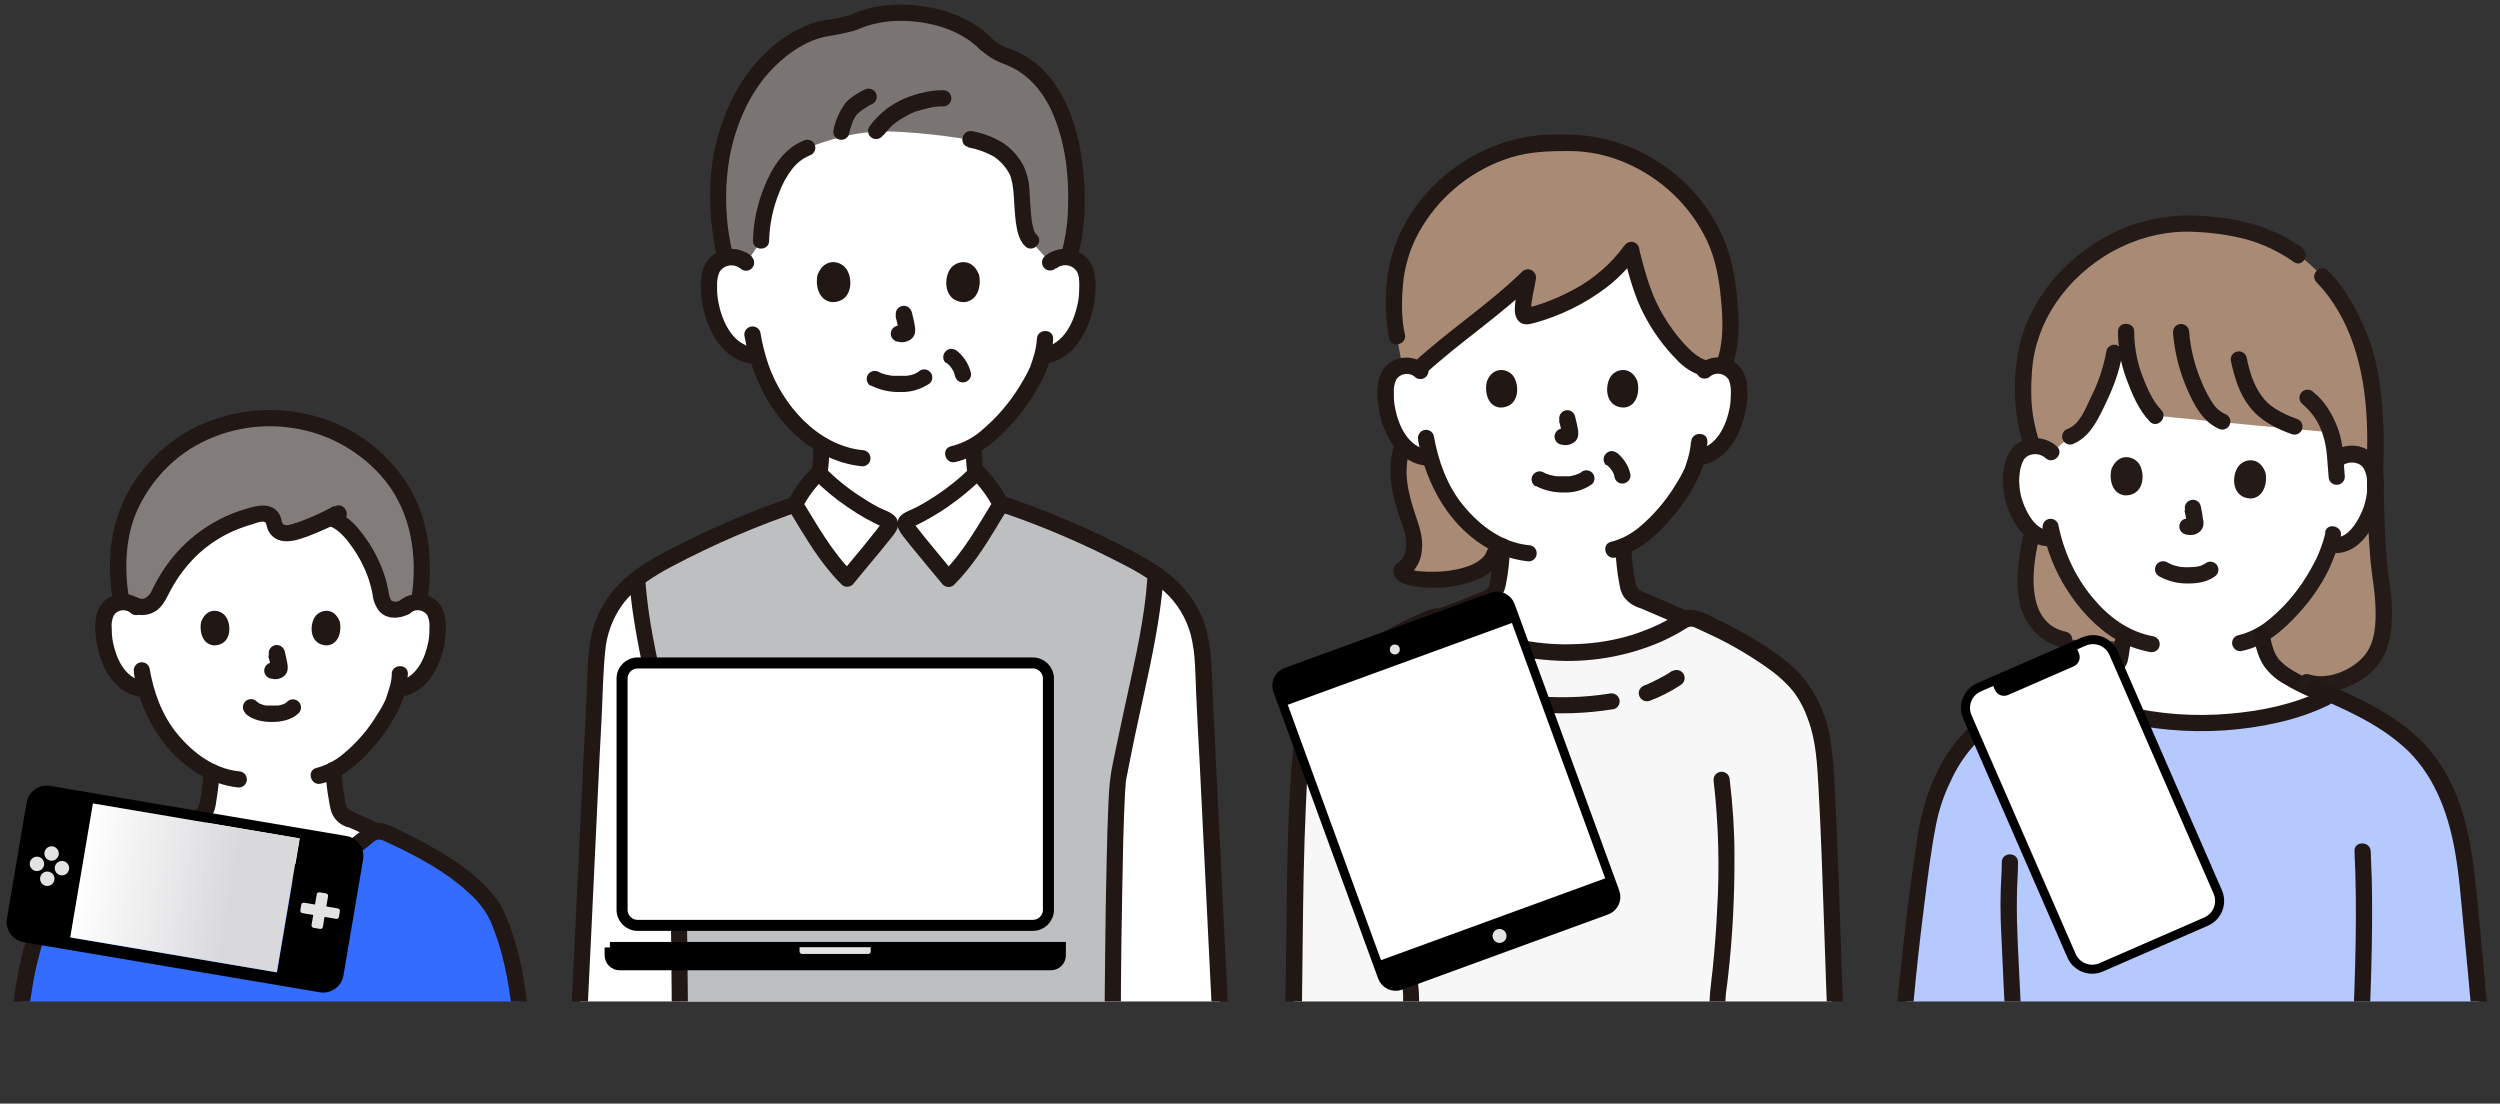 <?xml version="1.0" encoding="UTF-8" standalone="no"?><!DOCTYPE svg PUBLIC "-//W3C//DTD SVG 1.1//EN" "http://www.w3.org/Graphics/SVG/1.1/DTD/svg11.dtd"><svg width="100%" height="100%" viewBox="0 0 111 49" version="1.1" xmlns="http://www.w3.org/2000/svg" xmlns:xlink="http://www.w3.org/1999/xlink" xml:space="preserve" xmlns:serif="http://www.serif.com/" style="fill-rule:evenodd;clip-rule:evenodd;stroke-miterlimit:10;"><rect x="0" y="0" width="111" height="49" fill="#333333" stroke="none"/><g transform="matrix(1,0,0,1,-541,-406)"><g transform="matrix(1,0,0,1,541,406)"><rect id="Point-2--PC-" serif:id="Point 2 (PC)" x="0" y="0" width="110.85" height="48.94" style="fill:none;"/><g id="Point-2--PC-1" serif:id="Point 2 (PC)"><g id="c" transform="matrix(1,0,0,1,0,-0.204)"><g><clipPath id="_clip1"><rect x="0" y="0" width="110.85" height="44.67"/></clipPath><g clip-path="url(#_clip1)"><g><path d="M105.45,20.8C105.51,19.11 105.43,18.02 105.22,16.81C105.07,15.95 104.79,15.12 104.39,14.35C103.82,13.17 103.26,12.52 102.2,11.63C101.73,11.29 101.21,10.99 100.68,10.76C99.8,10.39 98.79,10.21 97.65,10.14C94.17,9.86 90.77,12.4 90.01,15.69C89.8,16.58 89.78,18.1 89.93,18.82C90,19.15 90.06,19.48 90.18,19.86L90.15,24.21C90,24.86 89.88,25.89 89.97,26.64C90.1,27.67 90.8,28.43 91.66,28.6L96.81,28.8L102.43,30.49C102.84,30.6 103.27,30.59 103.67,30.49C104.5,30.27 105.28,29.75 105.6,28.95C105.89,28.23 105.87,27.04 105.74,26.28C105.52,25 105.44,22.02 105.44,20.8" style="fill:#a98a75;fill-rule:nonzero;"/><path d="M93.88,15.87C93.75,16.76 93.37,17.59 92.97,18.4C92.73,18.88 92.43,19.4 91.92,19.59L91.09,20.3C90.9,20.12 90.65,20.01 90.38,20.02C90.04,20 89.72,20.17 89.54,20.46C89.25,20.94 89.24,21.83 89.41,22.39C89.53,22.79 89.74,23.39 90.25,23.84C90.5,24.06 90.83,24.15 91.15,24.09C91.41,25.08 91.87,26.01 92.51,26.82C92.99,27.47 93.61,28 94.31,28.39L94.13,29.42C94.13,29.48 94.11,29.53 94.08,29.59C94.02,29.66 93.95,29.71 93.87,29.75C93.37,30.08 92.46,30.36 91.45,30.69C94.65,32.85 100.38,32.68 103.38,31.11C102.35,30.69 101.19,30.18 100.81,29.56C100.61,29.19 100.47,28.79 100.42,28.38C101.82,27.55 102.94,25.72 103.15,25.18C103.27,24.93 103.37,24.67 103.46,24.4L103.54,24.42C103.84,24.47 104.15,24.39 104.39,24.2C104.93,23.78 105.16,23.19 105.3,22.8C105.5,22.25 105.54,21.36 105.27,20.86C105.11,20.56 104.8,20.38 104.46,20.38C104.18,20.36 103.9,20.46 103.69,20.67C103.64,20.13 103.63,19.77 103.48,19.4C101.43,19.23 95.69,18.66 95.69,18.66C95.44,18.39 95.24,18.08 95.09,17.75C94.65,16.79 94.4,16.14 94.38,14.93" style="fill:#fff;fill-rule:nonzero;"/><path d="M89.8,24.11C89.69,24.61 89.62,25.12 89.59,25.63C89.55,26.12 89.59,26.6 89.69,27.08C89.94,27.98 90.63,28.76 91.56,28.95C91.75,29 91.95,28.89 92,28.7C92.05,28.51 91.94,28.31 91.75,28.26C89.98,27.9 90.19,25.64 90.49,24.31C90.59,23.86 89.9,23.66 89.79,24.12L89.8,24.11Z" style="fill:#241a18;fill-rule:nonzero;"/><path d="M104,20.88C104.17,20.75 104.39,20.71 104.6,20.76C104.68,20.78 104.75,20.81 104.81,20.85C104.78,20.83 104.86,20.89 104.87,20.9C104.88,20.91 104.95,21 104.91,20.94C105.13,21.26 105.13,21.72 105.09,22.1C105.04,22.5 104.91,22.89 104.71,23.24C104.51,23.61 104.12,24.13 103.64,24.05C103.45,24 103.25,24.11 103.2,24.3C103.15,24.49 103.26,24.69 103.45,24.74C104.63,24.93 105.34,23.79 105.67,22.82C105.94,22.02 105.97,20.77 105.21,20.23C104.68,19.87 103.97,19.92 103.49,20.34C103.35,20.48 103.35,20.71 103.49,20.85C103.63,20.99 103.86,20.99 104,20.85L104,20.88Z" style="fill:#241a18;fill-rule:nonzero;"/><path d="M103.25,23.85C103.19,24.11 103.11,24.37 103.01,24.62C102.97,24.71 102.94,24.81 102.9,24.89C102.88,24.93 102.86,24.96 102.85,25C102.84,25.03 102.82,25.06 102.81,25.09C102.79,25.13 102.85,25.01 102.82,25.06C102.69,25.32 102.55,25.57 102.4,25.81C101.94,26.56 101.35,27.23 100.66,27.78C100.28,28.08 99.84,28.3 99.37,28.41C99.18,28.46 99.06,28.66 99.12,28.85C99.17,29.04 99.37,29.16 99.56,29.1C100.54,28.9 101.37,28.2 102.02,27.48C102.57,26.89 103.04,26.22 103.4,25.49C103.41,25.46 103.43,25.43 103.44,25.4C103.46,25.37 103.52,25.23 103.47,25.32C103.53,25.2 103.58,25.07 103.63,24.94C103.75,24.64 103.85,24.33 103.93,24.02C104.04,23.57 103.34,23.37 103.23,23.83L103.25,23.85Z" style="fill:#241a18;fill-rule:nonzero;"/><path d="M90.69,23.69C90.88,24.64 91.24,25.55 91.76,26.37C92.32,27.25 93.06,28.07 93.96,28.6C94.42,28.87 94.92,29.05 95.44,29.15C95.63,29.2 95.83,29.09 95.88,28.9C95.93,28.71 95.82,28.51 95.63,28.46C94.49,28.26 93.59,27.57 92.87,26.69C92.12,25.77 91.62,24.67 91.39,23.5C91.34,23.31 91.14,23.2 90.95,23.25C90.76,23.31 90.65,23.5 90.7,23.69L90.69,23.69Z" style="fill:#241a18;fill-rule:nonzero;"/><path d="M95.86,25.79C96.24,26 96.66,26.11 97.09,26.11C97.5,26.12 97.98,26.06 98.32,25.81C98.49,25.71 98.55,25.49 98.45,25.32C98.35,25.15 98.13,25.09 97.96,25.19C97.92,25.22 97.87,25.25 97.83,25.27C97.82,25.27 97.8,25.28 97.79,25.29C97.74,25.32 97.79,25.29 97.81,25.29C97.77,25.29 97.73,25.31 97.7,25.33C97.65,25.34 97.61,25.35 97.56,25.36C97.54,25.36 97.51,25.36 97.49,25.37C97.45,25.37 97.43,25.37 97.49,25.37C97.36,25.38 97.23,25.39 97.1,25.39C97.04,25.39 96.97,25.39 96.91,25.38C96.88,25.38 96.84,25.38 96.81,25.37C96.86,25.37 96.83,25.37 96.79,25.37C96.7,25.35 96.6,25.33 96.51,25.3C96.47,25.29 96.43,25.27 96.39,25.26C96.35,25.24 96.47,25.3 96.41,25.26C96.39,25.26 96.38,25.24 96.36,25.24C96.31,25.22 96.27,25.19 96.22,25.17C96.05,25.07 95.83,25.13 95.73,25.3C95.63,25.47 95.69,25.69 95.86,25.79Z" style="fill:#241a18;fill-rule:nonzero;"/><path d="M96.99,22.87C97.03,23.06 97.08,23.25 97.1,23.44L97.1,23.34L97.1,23.48L97.1,23.38C97.1,23.38 97.1,23.45 97.09,23.48L97.09,23.38L97.09,23.42L97.13,23.33C97.13,23.33 97.13,23.35 97.12,23.35L97.18,23.28L97.17,23.29L97.24,23.23C97.24,23.23 97.2,23.25 97.18,23.26L97.27,23.22C97.27,23.22 97.22,23.24 97.2,23.24L97.3,23.24C97.3,23.24 97.25,23.24 97.22,23.23L97.32,23.23L97.22,23.23C97.13,23.21 97.03,23.23 96.94,23.27C96.77,23.37 96.71,23.59 96.81,23.76C96.86,23.84 96.93,23.9 97.03,23.93C97.1,23.94 97.17,23.96 97.24,23.96C97.36,23.96 97.47,23.94 97.57,23.88C97.69,23.82 97.78,23.71 97.82,23.57C97.84,23.46 97.84,23.35 97.82,23.24L97.82,23.34C97.8,23.11 97.76,22.88 97.71,22.66C97.66,22.47 97.46,22.35 97.27,22.41C97.08,22.46 96.96,22.66 97.02,22.85L96.99,22.87Z" style="fill:#241a18;fill-rule:nonzero;"/><path d="M93.76,20.99C93.65,21.33 93.69,22.11 94.34,22.2C95.19,22.22 95.26,21.27 94.99,20.82C94.76,20.45 94.08,20.28 93.76,21L93.76,20.99Z" style="fill:#241a18;fill-rule:nonzero;"/><path d="M100.58,21.17C100.68,21.51 100.58,22.29 99.94,22.34C99.09,22.31 99.07,21.36 99.37,20.93C99.61,20.57 100.31,20.44 100.58,21.17Z" style="fill:#241a18;fill-rule:nonzero;"/><path d="M102.22,11.2C101.61,10.77 100.93,10.44 100.22,10.21C99.51,10 98.77,9.86 98.03,9.81C96.76,9.68 95.48,9.86 94.3,10.33C92.04,11.27 90.12,13.28 89.63,15.73C89.35,17.14 89.42,18.59 89.83,19.96C89.96,20.4 90.66,20.21 90.53,19.77C90.35,19.21 90.24,18.64 90.2,18.06C90.17,17.46 90.19,16.87 90.26,16.27C90.42,15.19 90.86,14.17 91.53,13.31C92.92,11.5 95.18,10.37 97.47,10.5C98.23,10.53 98.99,10.64 99.73,10.83C100.49,11.04 101.2,11.38 101.85,11.84C102.23,12.1 102.6,11.48 102.21,11.22L102.22,11.2Z" style="fill:#241a18;fill-rule:nonzero;"/><path d="M105.82,20.8C105.87,19.63 105.82,18.46 105.67,17.3C105.6,16.74 105.48,16.2 105.32,15.66C105.11,15.02 104.85,14.4 104.52,13.82C104.21,13.24 103.82,12.7 103.36,12.22C103.04,11.88 102.53,12.4 102.85,12.73C104.4,14.34 104.97,16.6 105.08,18.78C105.12,19.46 105.11,20.14 105.08,20.81C105.06,21.28 105.79,21.27 105.8,20.81L105.82,20.8Z" style="fill:#241a18;fill-rule:nonzero;"/><path d="M93.53,15.77C93.4,16.49 93.17,17.19 92.83,17.85C92.61,18.32 92.35,19.03 91.82,19.24C91.63,19.3 91.52,19.49 91.57,19.68C91.62,19.87 91.82,19.98 92.01,19.93C92.72,19.65 93.07,18.99 93.39,18.33C93.76,17.58 94.09,16.79 94.22,15.96C94.27,15.77 94.16,15.57 93.97,15.52C93.78,15.47 93.58,15.58 93.53,15.77Z" style="fill:#241a18;fill-rule:nonzero;"/><path d="M94.04,14.93C94.04,15.64 94.16,16.35 94.41,17.02C94.66,17.69 94.95,18.4 95.45,18.92C95.77,19.26 96.28,18.74 95.96,18.41C95.54,17.97 95.29,17.34 95.08,16.78C94.87,16.19 94.76,15.56 94.76,14.93C94.76,14.47 94.03,14.46 94.04,14.93Z" style="fill:#211715;fill-rule:nonzero;"/><path d="M96.48,14.96C96.55,15.83 96.76,16.68 97.11,17.48C97.42,18.18 97.77,18.89 98.49,19.23C98.66,19.33 98.88,19.27 98.98,19.1C99.08,18.93 99.02,18.71 98.85,18.61C98.61,18.51 98.41,18.35 98.26,18.13C98.05,17.81 97.87,17.47 97.73,17.11C97.44,16.42 97.26,15.7 97.2,14.95C97.2,14.75 97.04,14.59 96.84,14.59C96.64,14.59 96.48,14.75 96.48,14.95L96.48,14.96Z" style="fill:#211715;fill-rule:nonzero;"/><path d="M99.06,16.27C99.21,16.97 99.43,17.68 99.87,18.25C100.35,18.88 101.05,19.23 101.78,19.49C101.97,19.54 102.17,19.43 102.22,19.24C102.27,19.05 102.16,18.85 101.97,18.8C101.63,18.68 101.31,18.53 101.01,18.34C100.78,18.2 100.58,18.01 100.42,17.79C100.05,17.28 99.87,16.68 99.75,16.07C99.7,15.88 99.5,15.76 99.31,15.82C99.12,15.87 99,16.07 99.06,16.26L99.06,16.27Z" style="fill:#211715;fill-rule:nonzero;"/><path d="M91.34,20.04C90.92,19.65 90.3,19.54 89.77,19.78C89.4,19.96 89.14,20.3 89.04,20.7C88.78,21.62 88.99,22.68 89.49,23.48C89.83,24.03 90.39,24.52 91.08,24.45C91.28,24.45 91.44,24.29 91.44,24.09C91.44,23.89 91.28,23.73 91.08,23.73C90.55,23.79 90.21,23.33 89.99,22.9C89.8,22.53 89.68,22.13 89.66,21.72C89.64,21.49 89.66,21.27 89.7,21.05C89.72,20.95 89.75,20.85 89.79,20.75C89.81,20.71 89.83,20.67 89.85,20.63C89.85,20.61 89.93,20.53 89.87,20.59C89.96,20.48 90.09,20.4 90.23,20.38C90.44,20.34 90.66,20.4 90.82,20.54C91.16,20.86 91.67,20.35 91.33,20.03L91.34,20.04Z" style="fill:#241a18;fill-rule:nonzero;"/><path d="M102.21,18.13C102.65,18.49 102.98,18.98 103.14,19.52C103.34,20.11 103.33,20.76 103.39,21.37C103.39,21.57 103.55,21.73 103.75,21.73C103.95,21.73 104.11,21.57 104.11,21.37C104.04,20.68 104.06,19.94 103.82,19.28C103.59,18.64 103.25,18.04 102.71,17.61C102.57,17.47 102.34,17.47 102.2,17.61C102.06,17.75 102.06,17.98 102.2,18.12L102.21,18.13Z" style="fill:#241a18;fill-rule:nonzero;"/><path d="M100.07,28.48C100.15,28.94 100.27,29.43 100.55,29.82C100.78,30.12 101.07,30.38 101.4,30.56C102.14,31.02 102.97,31.32 103.77,31.66C103.96,31.71 104.16,31.6 104.21,31.41C104.26,31.22 104.15,31.02 103.96,30.97C103.24,30.67 102.51,30.4 101.84,30C101.71,29.92 101.58,29.84 101.46,29.74C101.4,29.69 101.34,29.64 101.29,29.59C101.26,29.56 101.24,29.53 101.21,29.51C101.2,29.5 101.15,29.44 101.18,29.48C100.92,29.15 100.84,28.7 100.76,28.3C100.71,28.11 100.51,28 100.32,28.05C100.13,28.11 100.02,28.3 100.07,28.49L100.07,28.48Z" style="fill:#211715;fill-rule:nonzero;"/><path d="M91.86,30.93C92.51,30.74 93.15,30.5 93.76,30.22C94.04,30.08 94.36,29.92 94.46,29.6C94.5,29.43 94.53,29.26 94.55,29.08L94.65,28.51C94.7,28.32 94.59,28.12 94.4,28.07C94.21,28.02 94.01,28.13 93.96,28.32C93.9,28.65 93.84,28.99 93.78,29.32C93.78,29.35 93.77,29.38 93.76,29.41C93.76,29.4 93.77,29.38 93.78,29.37C93.73,29.4 93.68,29.43 93.63,29.46C93.53,29.52 93.43,29.58 93.33,29.63C93.28,29.66 93.22,29.68 93.16,29.71C93.11,29.73 93.1,29.74 93.03,29.76C92.89,29.82 92.75,29.87 92.61,29.92C92.29,30.03 91.98,30.14 91.66,30.24C91.47,30.3 91.36,30.49 91.41,30.68C91.46,30.87 91.66,30.98 91.85,30.93L91.86,30.93Z" style="fill:#211715;fill-rule:nonzero;"/><path d="M105.09,20.8C105.09,22.23 105.13,23.66 105.25,25.09C105.31,25.77 105.45,26.45 105.47,27.13C105.5,27.89 105.47,28.78 104.92,29.38C104.37,29.98 103.34,30.41 102.53,30.15C102.09,30.01 101.9,30.7 102.34,30.85C103.2,31.13 104.25,30.81 104.96,30.31C105.34,30.05 105.65,29.7 105.86,29.29C106.05,28.87 106.16,28.42 106.18,27.96C106.22,27.5 106.21,27.04 106.16,26.58C106.12,26.22 106.07,25.97 106.03,25.64C105.94,24.84 105.9,24.03 105.87,23.23C105.84,22.42 105.82,21.61 105.82,20.81C105.82,20.34 105.1,20.34 105.1,20.81L105.09,20.8Z" style="fill:#241a18;fill-rule:nonzero;"/><path d="M110.42,48.57C110.24,46.83 109.72,40.7 109.44,38.49C109.28,37.13 108.87,35.82 108.22,34.61C107.23,32.86 105.37,31.87 103.51,31.05C100.53,32.68 94.67,32.88 91.43,30.67C90.72,31 90,31.3 89.3,31.64C88.68,31.95 88.1,32.36 87.6,32.84C86.63,33.72 85.84,35.52 85.61,36.81C85.01,40.2 84.48,45.47 84.35,48.58L110.43,48.56L110.42,48.57Z" style="fill:#b5c9ff;fill-rule:nonzero;"/><path d="M84.7,48.59C84.81,45.92 85.08,43.24 85.41,40.59C85.57,39.32 85.72,38.03 85.97,36.77C86.1,36.13 86.31,35.5 86.6,34.91C86.86,34.32 87.22,33.77 87.65,33.29C88.22,32.7 88.89,32.22 89.64,31.88C90.53,31.46 91.44,31.07 92.33,30.65C92.5,30.55 92.56,30.33 92.46,30.16C92.36,29.99 92.14,29.93 91.97,30.03C91.16,30.42 90.33,30.77 89.51,31.16C88.79,31.49 88.13,31.92 87.53,32.43C86.48,33.34 85.82,34.66 85.43,35.98C85.27,36.58 85.15,37.2 85.07,37.82C84.96,38.51 84.87,39.2 84.78,39.89C84.59,41.34 84.43,42.8 84.29,44.25C84.15,45.7 84.04,47.14 83.98,48.59C83.96,49.06 84.68,49.05 84.7,48.59Z" style="fill:#211715;fill-rule:nonzero;"/><path d="M102.63,31.06C104.06,31.67 105.54,32.31 106.71,33.35C108.01,34.5 108.65,36.15 108.97,37.83C109.18,38.94 109.26,40.08 109.37,41.21C109.5,42.54 109.62,43.86 109.74,45.19C109.84,46.32 109.94,47.45 110.06,48.57C110.06,48.77 110.22,48.93 110.42,48.93C110.62,48.93 110.78,48.77 110.78,48.57C110.53,46.22 110.35,43.86 110.12,41.51C109.84,38.66 109.72,35.42 107.63,33.23C106.37,31.91 104.65,31.15 103,30.44C102.83,30.35 102.61,30.4 102.51,30.57C102.41,30.74 102.47,30.96 102.64,31.06L102.63,31.06Z" style="fill:#211715;fill-rule:nonzero;"/><path d="M88.88,38.49C88.88,38.93 88.84,39.37 88.83,39.81C88.81,40.52 88.83,41.23 88.87,41.94C88.93,43.28 88.99,44.62 89.06,45.97C89.1,46.63 89.13,47.3 89.18,47.96C89.18,48.16 89.34,48.32 89.54,48.32C89.74,48.32 89.9,48.16 89.9,47.96C89.8,46.7 89.75,45.44 89.69,44.18C89.63,42.82 89.53,41.45 89.55,40.08C89.55,39.55 89.6,39.02 89.6,38.49C89.6,38.02 88.88,38.02 88.88,38.49Z" style="fill:#211715;fill-rule:nonzero;"/><path d="M104.54,38C104.67,40.66 104.57,43.32 104.47,45.98C104.44,46.72 104.41,47.47 104.38,48.21C104.36,48.68 105.09,48.67 105.1,48.21C105.2,45.55 105.34,42.89 105.32,40.22C105.32,39.48 105.29,38.74 105.26,38C105.24,37.54 104.51,37.53 104.54,38Z" style="fill:#211715;fill-rule:nonzero;"/><path d="M91.7,31.27C93.09,32.07 94.69,32.45 96.28,32.6C97.9,32.75 99.54,32.65 101.13,32.29C101.93,32.11 102.7,31.85 103.43,31.49C103.6,31.39 103.66,31.17 103.56,31C103.46,30.83 103.24,30.77 103.07,30.87C101.83,31.48 100.4,31.77 99.02,31.89C97.46,32.03 95.88,31.92 94.36,31.55C93.56,31.36 92.79,31.05 92.07,30.65C91.67,30.42 91.3,31.04 91.71,31.27L91.7,31.27Z" style="fill:#211715;fill-rule:nonzero;"/></g><g><path d="M44.8,23.35C44.69,23.3 44.27,23.13 44.22,23.12C43.46,22.85 43.49,22.36 43.4,21.82C43.29,21.22 43.24,20.61 43.23,19.99C44.73,19.11 45.89,17.15 46.11,16.56C46.15,16.45 46.22,16.25 46.28,16.01L46.42,15.99C46.71,15.94 46.98,15.82 47.21,15.63C47.49,15.39 47.72,15.1 47.87,14.76C48.2,14.1 48.34,13.36 48.28,12.63C48.28,12.44 48.22,12.26 48.14,12.09C47.99,11.84 47.74,11.68 47.46,11.64C47.17,11.6 46.88,11.68 46.65,11.88C46.65,11.88 48.04,4.99 39.61,4.99C31.91,4.99 33.14,11.88 33.14,11.88C32.92,11.69 32.62,11.6 32.33,11.64C32.05,11.68 31.79,11.85 31.65,12.09C31.57,12.26 31.52,12.44 31.51,12.63C31.45,13.37 31.59,14.1 31.92,14.76C32.08,15.09 32.3,15.39 32.58,15.63C32.81,15.81 33.08,15.94 33.37,15.99L33.63,16.03C33.88,16.96 34.33,17.83 34.94,18.58C35.37,19.11 35.9,19.57 36.48,19.94C36.48,20.57 36.42,21.2 36.31,21.83C36.21,22.37 36.24,22.86 35.49,23.13C35.33,23.18 35.18,23.25 35.03,23.32C34.79,23.47 34.92,26.75 39.41,26.75C43.9,26.75 44.81,23.37 44.81,23.37L44.8,23.35Z" style="fill:#fff;fill-rule:nonzero;"/><path d="M33.13,11.86C32.91,11.67 32.61,11.58 32.32,11.62C32.28,11.62 32.24,11.64 32.2,11.65C31.56,8.81 31.87,6.34 33.14,4.18C33.97,2.77 35.45,1.59 36.86,1.43C37.23,1.37 37.6,1.29 37.97,1.17C39.64,0.39 42.4,0.77 43.76,2.14C43.95,2.31 44.17,2.46 44.4,2.58C44.55,2.65 44.7,2.72 44.86,2.77C46.22,3.33 47.06,4.62 47.49,6.33C47.92,8.06 47.88,10.22 47.49,11.5C47.49,11.5 47.47,11.55 47.44,11.63C47.15,11.59 46.86,11.68 46.64,11.87L45.77,10.91C45.19,10.39 45.56,8.54 45.12,7.77C44.6,6.85 44.18,6.7 43.08,6.42C42.74,6.34 40.3,5.98 38.92,6.05C37.85,6.1 36.88,6.38 35.84,6.77C34.35,7.33 33.83,9.76 33.82,10.87L33.13,11.88L33.13,11.86Z" style="fill:#7a7473;fill-rule:nonzero;"/><path d="M25.58,48.33C25.88,42.13 26.18,35.57 26.49,29.57C26.56,28.18 26.91,27.01 28.29,25.91C28.61,25.65 28.96,25.43 29.33,25.23C31.23,24.18 33.21,23.31 35.27,22.62C35.53,22.08 35.89,21.6 36.32,21.18C37.16,22.02 38.15,22.71 39.23,23.21C39.29,23.24 39.36,23.27 39.38,23.33C39.38,23.39 39.38,23.45 39.35,23.49L40.41,23.49C40.41,23.49 40.37,23.38 40.38,23.33C40.4,23.27 40.47,23.23 40.53,23.21C41.61,22.71 42.6,22.03 43.44,21.18C43.85,21.58 44.2,22.04 44.45,22.55C46.57,23.25 48.63,24.15 50.59,25.23C50.95,25.42 51.3,25.65 51.63,25.91C53.01,27.01 53.36,28.18 53.43,29.57C53.73,35.59 54.04,42.13 54.34,48.35" style="fill:#fff;fill-rule:nonzero;"/><path d="M36.11,20.12C36.11,20.53 36.07,20.94 36.01,21.35C35.97,21.65 35.92,21.96 35.86,22.26C35.86,22.29 35.85,22.31 35.84,22.34C35.84,22.34 35.81,22.43 35.82,22.39C35.83,22.35 35.8,22.43 35.8,22.44C35.78,22.47 35.77,22.5 35.75,22.53C35.78,22.49 35.75,22.53 35.73,22.55C35.71,22.57 35.69,22.59 35.66,22.61C35.61,22.65 35.56,22.68 35.51,22.71C35.3,22.82 35.06,22.9 34.85,22.99C34.68,23.09 34.62,23.31 34.72,23.48C34.82,23.65 35.04,23.71 35.21,23.61C35.24,23.6 35.27,23.59 35.21,23.61L35.31,23.57C35.37,23.54 35.44,23.52 35.5,23.49C35.65,23.44 35.79,23.38 35.93,23.3C36.23,23.13 36.44,22.85 36.54,22.52C36.62,22.21 36.67,21.9 36.7,21.58C36.77,21.1 36.82,20.61 36.83,20.12C36.83,19.65 36.12,19.65 36.11,20.12Z" style="fill:#211715;fill-rule:nonzero;"/><path d="M42.87,20.12C42.88,20.63 42.93,21.15 43.01,21.66C43.04,21.98 43.1,22.29 43.19,22.6C43.31,22.94 43.57,23.22 43.9,23.37C44.03,23.43 44.16,23.48 44.29,23.53C44.36,23.56 44.43,23.59 44.5,23.61C44.53,23.62 44.57,23.64 44.6,23.65C44.69,23.69 44.58,23.65 44.62,23.65C44.79,23.74 45.01,23.69 45.11,23.52C45.21,23.35 45.15,23.13 44.98,23.03C44.76,22.93 44.53,22.85 44.31,22.76C44.19,22.72 44.07,22.65 43.98,22.56C43.98,22.56 43.92,22.48 43.94,22.51C43.96,22.53 43.91,22.46 43.9,22.45C43.89,22.43 43.87,22.4 43.86,22.37C43.89,22.44 43.86,22.34 43.86,22.33C43.79,22.04 43.73,21.75 43.7,21.45C43.63,21 43.59,20.56 43.59,20.11C43.59,19.65 42.86,19.64 42.87,20.11L42.87,20.12Z" style="fill:#211715;fill-rule:nonzero;"/><path d="M30.16,48.41C30.18,47.69 30.19,46.93 30.19,46.02C30.19,44.99 30.12,35.72 29.93,34.72C29.14,30.47 28.53,28.86 28.29,25.91C28.61,25.65 28.96,25.43 29.33,25.23C31.23,24.18 33.21,23.31 35.27,22.62C35.53,22.08 35.89,21.6 36.32,21.18C37.16,22.02 38.15,22.71 39.23,23.21C39.29,23.24 39.36,23.27 39.38,23.33C39.38,23.39 39.38,23.45 39.35,23.49L40.41,23.49C40.41,23.49 40.37,23.38 40.38,23.33C40.4,23.27 40.47,23.23 40.53,23.21C41.61,22.71 42.6,22.03 43.44,21.18C43.85,21.57 44.2,22.04 44.45,22.55C46.57,23.25 48.63,24.15 50.59,25.23C50.96,25.43 51.31,25.66 51.64,25.92C51.4,28.85 50.79,30.47 50,34.71C49.81,35.72 49.74,44.98 49.74,46.01C49.74,46.94 49.74,47.71 49.77,48.44L30.18,48.39L30.16,48.41Z" style="fill:#bebfc0;fill-rule:nonzero;"/><path d="M35.5,22.16C33.65,22.78 31.84,23.53 30.1,24.41C29.19,24.88 28.28,25.35 27.55,26.08C26.94,26.67 26.51,27.42 26.3,28.24C26.08,29.14 26.09,30.09 26.05,31.01C26,32.09 25.94,33.17 25.89,34.25C25.78,36.46 25.68,38.68 25.57,40.89C25.45,43.36 25.33,45.84 25.21,48.31C25.19,48.78 25.91,48.77 25.93,48.31C26.14,43.98 26.35,39.65 26.55,35.32C26.6,34.25 26.65,33.19 26.71,32.12C26.76,31.12 26.77,30.12 26.87,29.13C26.93,28.39 27.19,27.68 27.62,27.07C28.19,26.3 29.01,25.79 29.84,25.35C31.71,24.36 33.67,23.52 35.68,22.85C36.12,22.7 35.93,22 35.49,22.15L35.5,22.16Z" style="fill:#211715;fill-rule:nonzero;"/><path d="M44.2,22.86C45.95,23.44 47.66,24.15 49.31,24.98C50.14,25.4 51,25.82 51.69,26.46C52.26,26.97 52.67,27.64 52.87,28.39C53.09,29.24 53.07,30.15 53.11,31.02C53.16,32.07 53.21,33.11 53.27,34.16C53.38,36.32 53.48,38.48 53.59,40.65C53.71,43.09 53.83,45.52 53.95,47.96C53.97,48.42 54.7,48.43 54.67,47.96C54.45,43.53 54.24,39.11 54.02,34.68C53.97,33.58 53.91,32.49 53.86,31.39C53.81,30.45 53.83,29.48 53.65,28.55C53.5,27.75 53.15,27.01 52.62,26.39C51.98,25.63 51.13,25.13 50.27,24.67C48.38,23.68 46.42,22.84 44.4,22.17C43.96,22.02 43.77,22.72 44.21,22.87L44.2,22.86Z" style="fill:#211715;fill-rule:nonzero;"/><path d="M27.93,25.91C28.07,27.68 28.44,29.4 28.82,31.13C29.07,32.26 29.31,33.39 29.53,34.53C29.55,34.63 29.57,34.74 29.59,34.84C29.61,34.94 29.59,34.78 29.59,34.84C29.59,34.91 29.6,34.97 29.61,35.04C29.63,35.24 29.64,35.44 29.65,35.63C29.72,36.95 29.74,38.28 29.76,39.6C29.79,41.08 29.81,42.57 29.82,44.05C29.83,45.22 29.84,46.4 29.82,47.57C29.82,47.85 29.82,48.13 29.8,48.41C29.79,48.88 30.51,48.88 30.52,48.41C30.56,47.1 30.55,45.8 30.54,44.49C30.53,43.05 30.51,41.61 30.49,40.18C30.47,38.79 30.44,37.39 30.38,36C30.36,35.61 30.35,35.22 30.3,34.84C30.24,34.38 30.14,33.93 30.05,33.48C29.94,32.91 29.82,32.34 29.69,31.78C29.32,30.07 28.89,28.34 28.71,26.61C28.69,26.38 28.66,26.15 28.65,25.92C28.65,25.72 28.49,25.56 28.29,25.56C28.09,25.56 27.93,25.72 27.93,25.92L27.93,25.91Z" style="fill:#211715;fill-rule:nonzero;"/><path d="M51.66,25.91C51.66,25.71 51.5,25.55 51.3,25.55C51.1,25.55 50.94,25.71 50.94,25.91C50.92,26.14 50.9,26.37 50.88,26.6C50.69,28.33 50.27,30.05 49.9,31.77C49.78,32.34 49.66,32.91 49.54,33.47C49.45,33.92 49.34,34.37 49.29,34.83C49.24,35.22 49.23,35.61 49.21,35.99C49.15,37.38 49.13,38.78 49.1,40.17C49.08,41.61 49.06,43.05 49.05,44.48C49.04,45.79 49.03,47.1 49.07,48.4C49.08,48.87 49.81,48.87 49.79,48.4C49.79,48.12 49.78,47.84 49.77,47.56C49.75,46.39 49.77,45.21 49.77,44.04C49.78,42.56 49.8,41.07 49.83,39.59C49.85,38.27 49.88,36.94 49.94,35.62C49.95,35.42 49.96,35.22 49.98,35.03C49.98,34.96 49.99,34.9 50,34.83C50,34.77 49.98,34.94 50,34.83C50.02,34.73 50.04,34.62 50.06,34.52C50.28,33.38 50.52,32.25 50.77,31.12C51.15,29.39 51.51,27.67 51.66,25.9L51.66,25.91Z" style="fill:#211715;fill-rule:nonzero;"/><path d="M42.1,25.91C43.07,24.94 43.71,23.78 44.43,22.61C44.16,22.08 43.81,21.6 43.38,21.19C42.5,22.07 41.48,22.78 40.36,23.3C40.3,23.33 40.23,23.36 40.21,23.43C40.21,23.49 40.21,23.55 40.24,23.6C40.43,23.88 40.64,24.15 40.87,24.41C41.3,24.93 41.83,25.57 42.12,25.92L42.1,25.91Z" style="fill:#fff;fill-rule:nonzero;"/><path d="M37.6,25.88C36.64,24.92 36,23.76 35.29,22.6C35.55,22.07 35.91,21.59 36.34,21.19C37.21,22.06 38.23,22.77 39.34,23.28C39.4,23.31 39.47,23.34 39.49,23.41C39.49,23.47 39.49,23.53 39.46,23.58C39.27,23.86 39.06,24.13 38.84,24.38C38.42,24.9 37.89,25.53 37.6,25.88Z" style="fill:#fff;fill-rule:nonzero;"/><path d="M42.36,26.17C43.11,25.42 43.69,24.53 44.24,23.62C44.37,23.4 44.5,23.18 44.64,22.96C44.72,22.82 44.83,22.68 44.78,22.51C44.73,22.38 44.67,22.26 44.6,22.15C44.34,21.7 44.02,21.28 43.64,20.92C43.5,20.78 43.27,20.78 43.13,20.92C42.66,21.4 42.13,21.83 41.57,22.2C41.28,22.39 40.99,22.57 40.68,22.73C40.42,22.87 39.99,22.97 39.88,23.28C39.78,23.56 39.93,23.79 40.09,24C40.29,24.26 40.5,24.52 40.71,24.77C41.09,25.24 41.48,25.7 41.86,26.16C42,26.3 42.23,26.3 42.37,26.16C42.51,26.02 42.51,25.79 42.37,25.65C42.04,25.25 41.71,24.85 41.38,24.45C41.19,24.23 41.01,24 40.83,23.77C40.77,23.69 40.7,23.61 40.64,23.53C40.62,23.51 40.6,23.48 40.59,23.45C40.57,23.42 40.57,23.4 40.57,23.41L40.52,23.59C40.52,23.59 40.49,23.62 40.54,23.59C40.58,23.57 40.61,23.56 40.65,23.54C40.73,23.5 40.8,23.47 40.87,23.43C41,23.36 41.13,23.29 41.26,23.22C41.54,23.06 41.82,22.89 42.09,22.7C42.64,22.32 43.16,21.89 43.63,21.42L43.12,21.42C43.53,21.81 43.86,22.27 44.12,22.77L44.12,22.41C43.43,23.53 42.79,24.7 41.85,25.64C41.52,25.97 42.03,26.48 42.36,26.15L42.36,26.17Z" style="fill:#211715;fill-rule:nonzero;"/><path d="M37.86,25.62C36.93,24.69 36.29,23.53 35.61,22.42L35.61,22.78C35.86,22.28 36.2,21.83 36.6,21.44L36.09,21.44C36.56,21.91 37.07,22.34 37.62,22.71C37.88,22.89 38.15,23.06 38.43,23.22C38.56,23.29 38.69,23.36 38.83,23.43C38.9,23.47 38.98,23.5 39.06,23.54C39.1,23.56 39.13,23.57 39.17,23.59C39.22,23.62 39.23,23.62 39.19,23.59L39.14,23.41C39.14,23.41 39.16,23.39 39.14,23.41C39.14,23.42 39.12,23.43 39.12,23.45C39.1,23.48 39.08,23.5 39.07,23.53C39.01,23.61 38.95,23.69 38.89,23.77C38.71,23.99 38.53,24.21 38.36,24.43C38.03,24.83 37.69,25.23 37.36,25.64C37.22,25.78 37.22,26.01 37.36,26.15C37.5,26.29 37.73,26.29 37.87,26.15C38.25,25.68 38.64,25.22 39.03,24.75C39.23,24.5 39.43,24.26 39.63,24.01C39.79,23.8 39.95,23.57 39.84,23.29C39.72,22.98 39.3,22.88 39.03,22.74C38.74,22.59 38.46,22.42 38.19,22.24C37.62,21.87 37.09,21.44 36.61,20.95C36.47,20.81 36.24,20.81 36.1,20.95C35.72,21.31 35.39,21.73 35.13,22.19C35.05,22.31 34.99,22.44 34.95,22.57C34.95,22.72 35,22.86 35.1,22.97C35.24,23.2 35.37,23.42 35.51,23.65C36.05,24.54 36.62,25.41 37.36,26.15C37.69,26.48 38.2,25.97 37.87,25.64L37.86,25.62Z" style="fill:#211715;fill-rule:nonzero;"/><path d="M46.9,12.12C47.17,11.9 47.56,11.94 47.78,12.21C47.78,12.22 47.8,12.23 47.8,12.24C47.92,12.42 47.92,12.68 47.92,12.89C47.92,13.12 47.91,13.36 47.87,13.59C47.71,14.45 47.26,15.47 46.31,15.64C46.12,15.69 46.01,15.89 46.06,16.08C46.12,16.27 46.31,16.38 46.5,16.33C47.85,16.09 48.5,14.57 48.62,13.35C48.68,12.75 48.67,11.99 48.16,11.57C47.64,11.14 46.88,11.15 46.37,11.6C46.23,11.74 46.23,11.97 46.37,12.11C46.51,12.25 46.74,12.25 46.88,12.11L46.9,12.12Z" style="fill:#211715;fill-rule:nonzero;"/><path d="M46.04,15.23C46.02,15.52 45.97,15.8 45.88,16.07C45.85,16.17 45.82,16.27 45.78,16.37C45.77,16.4 45.76,16.43 45.75,16.47C45.75,16.48 45.71,16.57 45.73,16.51C45.75,16.45 45.72,16.54 45.71,16.55C45.69,16.58 45.68,16.61 45.67,16.64C45.64,16.71 45.6,16.77 45.57,16.84C45.49,16.99 45.4,17.14 45.31,17.29C44.84,18.08 44.24,18.77 43.53,19.36C43.15,19.68 42.7,19.9 42.22,20.02C41.77,20.13 41.96,20.82 42.41,20.72C43.42,20.49 44.27,19.76 44.94,19C45.51,18.37 45.98,17.67 46.35,16.91C46.59,16.39 46.73,15.83 46.76,15.25C46.78,14.78 46.05,14.79 46.04,15.25L46.04,15.23Z" style="fill:#211715;fill-rule:nonzero;"/><path d="M33.39,11.6C32.88,11.15 32.13,11.14 31.6,11.57C31.1,11.99 31.08,12.75 31.14,13.35C31.26,14.57 31.91,16.09 33.26,16.33C33.45,16.38 33.65,16.27 33.7,16.08C33.75,15.89 33.64,15.69 33.45,15.64C32.5,15.47 32.05,14.45 31.89,13.59C31.85,13.36 31.83,13.13 31.84,12.89C31.83,12.68 31.86,12.46 31.95,12.27C32.14,11.98 32.52,11.9 32.81,12.08C32.83,12.09 32.85,12.11 32.87,12.12C33.01,12.26 33.24,12.26 33.38,12.12C33.52,11.98 33.52,11.75 33.38,11.61L33.39,11.6Z" style="fill:#211715;fill-rule:nonzero;"/><path d="M33.06,15.15C33.43,17.28 34.59,19.36 36.56,20.39C37.1,20.67 37.69,20.85 38.29,20.91C38.49,20.91 38.65,20.75 38.65,20.55C38.65,20.35 38.49,20.19 38.29,20.19C36.3,19.98 34.75,18.19 34.12,16.4C33.96,15.93 33.84,15.45 33.76,14.96C33.71,14.77 33.51,14.66 33.31,14.71C33.12,14.77 33.01,14.96 33.06,15.15Z" style="fill:#211715;fill-rule:nonzero;"/><path d="M43.5,2.38C43.62,2.49 43.74,2.59 43.87,2.68C43.97,2.75 44.07,2.81 44.18,2.87C44.26,2.91 44.34,2.94 44.42,2.98C44.53,3.03 44.64,3.07 44.75,3.11C44.94,3.16 45.14,3.05 45.19,2.86C45.24,2.67 45.13,2.47 44.94,2.42C44.86,2.39 44.77,2.36 44.69,2.33L44.78,2.37C44.68,2.33 44.59,2.29 44.5,2.24C44.37,2.17 44.25,2.09 44.14,2L44.21,2.06C44.14,2.01 44.08,1.95 44.01,1.89C43.87,1.75 43.64,1.75 43.5,1.89C43.36,2.03 43.36,2.26 43.5,2.4L43.5,2.38Z" style="fill:#211715;fill-rule:nonzero;"/><path d="M34.15,10.88C34.17,10.15 34.32,9.44 34.59,8.77C34.73,8.39 34.92,8.03 35.17,7.71C35.37,7.45 35.63,7.24 35.94,7.11C36.13,7.05 36.24,6.86 36.19,6.67C36.14,6.48 35.94,6.37 35.75,6.42C34.84,6.75 34.3,7.6 33.95,8.46C33.63,9.23 33.45,10.06 33.43,10.89C33.43,11.36 34.15,11.36 34.15,10.89L34.15,10.88Z" style="fill:#211715;fill-rule:nonzero;"/><path d="M37.68,6.18C37.73,5.99 37.79,5.8 37.86,5.61C37.89,5.53 37.84,5.65 37.86,5.61C37.86,5.59 37.88,5.57 37.89,5.55C37.91,5.52 37.92,5.48 37.94,5.45C37.96,5.42 37.98,5.38 38,5.35C38,5.33 38.02,5.32 38.03,5.3C38.05,5.27 38.09,5.25 38.02,5.32C38.07,5.27 38.11,5.22 38.16,5.18C38.17,5.17 38.19,5.16 38.2,5.15C38.24,5.11 38.2,5.15 38.18,5.16C38.22,5.14 38.25,5.11 38.29,5.08C38.36,5.03 38.44,4.98 38.52,4.93C38.56,4.91 38.59,4.89 38.63,4.87C38.66,4.85 38.78,4.8 38.66,4.85C38.75,4.82 38.83,4.76 38.88,4.68C38.98,4.51 38.92,4.29 38.75,4.19C38.67,4.14 38.57,4.13 38.47,4.15C38.28,4.23 38.11,4.32 37.94,4.44C37.78,4.54 37.64,4.66 37.52,4.8C37.27,5.15 37.1,5.54 37.01,5.96C36.96,6.15 37.07,6.35 37.26,6.4C37.45,6.45 37.65,6.34 37.7,6.15L37.68,6.18Z" style="fill:#211715;fill-rule:nonzero;"/><path d="M39.23,6.21C39.32,6.09 39.41,5.98 39.52,5.87C39.57,5.82 39.63,5.76 39.68,5.72C39.7,5.7 39.73,5.68 39.76,5.66C39.77,5.66 39.78,5.64 39.79,5.63C40.02,5.47 40.27,5.33 40.52,5.21C40.58,5.18 40.47,5.23 40.52,5.21C40.54,5.21 40.57,5.19 40.59,5.18C40.64,5.16 40.7,5.14 40.75,5.13C40.88,5.09 41.02,5.05 41.15,5.02C41.22,5 41.3,4.99 41.37,4.97C41.4,4.97 41.44,4.96 41.47,4.95C41.49,4.95 41.56,4.94 41.51,4.95C41.63,4.93 41.76,4.93 41.88,4.93C42.08,4.93 42.24,4.77 42.24,4.57C42.24,4.37 42.08,4.21 41.88,4.21C41.57,4.21 41.27,4.24 40.97,4.32C40.69,4.38 40.41,4.47 40.15,4.58C39.87,4.71 39.6,4.86 39.35,5.05C39.06,5.28 38.8,5.54 38.59,5.84C38.49,6.01 38.55,6.23 38.72,6.33C38.89,6.43 39.11,6.37 39.21,6.2L39.23,6.21Z" style="fill:#211715;fill-rule:nonzero;"/><path d="M42.99,6.75C43.39,6.82 43.77,6.96 44.12,7.15C44.43,7.36 44.68,7.64 44.84,7.97C44.86,8.01 44.84,7.97 44.84,7.96C44.84,7.98 44.85,7.99 44.86,8.01C44.87,8.04 44.88,8.08 44.89,8.11C44.91,8.19 44.93,8.27 44.95,8.36C44.98,8.53 45,8.71 45.01,8.88C45.04,9.27 45.05,9.66 45.1,10.04C45.15,10.42 45.23,10.86 45.52,11.14C45.86,11.46 46.37,10.95 46.03,10.63C46.01,10.61 45.99,10.59 45.97,10.57C46.01,10.62 45.97,10.55 45.95,10.53C45.95,10.52 45.91,10.44 45.92,10.47C45.92,10.49 45.9,10.4 45.89,10.38C45.85,10.23 45.81,10.07 45.8,9.91C45.75,9.51 45.74,9.1 45.71,8.69C45.7,8.31 45.61,7.93 45.45,7.58C45.24,7.17 44.93,6.82 44.55,6.56C44.13,6.3 43.66,6.12 43.18,6.03C42.73,5.93 42.53,6.62 42.99,6.73L42.99,6.75Z" style="fill:#211715;fill-rule:nonzero;"/><path d="M44.02,1.88C43.12,0.99 41.86,0.56 40.62,0.44C40,0.38 39.38,0.41 38.77,0.53C38.48,0.59 38.19,0.68 37.92,0.8C37.89,0.81 37.73,0.87 37.84,0.83C37.8,0.84 37.76,0.86 37.73,0.87C37.6,0.91 37.47,0.94 37.34,0.97C37.22,1 37.1,1.02 36.98,1.05C36.94,1.05 36.89,1.07 36.85,1.07C36.76,1.09 36.94,1.06 36.85,1.07C36.79,1.07 36.73,1.09 36.68,1.09C36.35,1.15 36.02,1.24 35.71,1.38C35.05,1.67 34.45,2.08 33.95,2.59C32.91,3.6 32.23,4.95 31.85,6.35C31.4,8.03 31.46,9.78 31.8,11.47C31.85,11.66 32.05,11.78 32.24,11.72C32.43,11.67 32.55,11.47 32.49,11.28C32.18,9.89 32.16,8.44 32.42,7.04C32.69,5.75 33.23,4.45 34.11,3.46C34.54,2.97 35.04,2.55 35.61,2.23C35.87,2.08 36.16,1.96 36.45,1.88C36.69,1.81 36.93,1.79 37.17,1.74C37.41,1.69 37.65,1.64 37.88,1.58C38.09,1.52 38.27,1.43 38.47,1.36C38.99,1.2 39.52,1.12 40.07,1.13C41.29,1.15 42.62,1.51 43.5,2.39C43.83,2.72 44.34,2.21 44.01,1.88L44.02,1.88Z" style="fill:#211715;fill-rule:nonzero;"/><path d="M44.76,3.12C45.76,3.54 46.44,4.45 46.82,5.43C47.32,6.69 47.47,8.08 47.42,9.42C47.41,10.09 47.31,10.75 47.14,11.39C47.01,11.84 47.71,12.03 47.84,11.58C48.23,10.26 48.23,8.78 48.05,7.42C47.87,6.06 47.47,4.68 46.59,3.61C46.15,3.08 45.59,2.67 44.95,2.41C44.76,2.36 44.56,2.47 44.51,2.66C44.46,2.85 44.57,3.05 44.76,3.1L44.76,3.12Z" style="fill:#211715;fill-rule:nonzero;"/><path d="M38.65,17.31C39.05,17.52 39.51,17.62 39.96,17.61C40.43,17.63 40.9,17.49 41.29,17.22C41.43,17.08 41.43,16.85 41.29,16.71C41.15,16.57 40.92,16.57 40.78,16.71C40.89,16.62 40.81,16.69 40.78,16.71C40.75,16.73 40.73,16.74 40.7,16.76C40.69,16.76 40.67,16.77 40.66,16.78C40.63,16.8 40.61,16.78 40.68,16.78C40.64,16.79 40.6,16.8 40.57,16.82C40.47,16.85 40.36,16.88 40.26,16.89C40.31,16.89 40.26,16.89 40.24,16.89L39.64,16.89C39.64,16.89 39.52,16.87 39.6,16.89C39.5,16.87 39.41,16.85 39.31,16.83C39.27,16.82 39.23,16.8 39.19,16.79C39.1,16.76 39.25,16.82 39.17,16.79C39.12,16.77 39.07,16.74 39.02,16.72C38.85,16.62 38.63,16.68 38.53,16.85C38.43,17.02 38.49,17.24 38.66,17.34L38.65,17.31Z" style="fill:#211715;fill-rule:nonzero;"/><path d="M39.76,14.24C39.82,14.46 39.87,14.68 39.9,14.9L39.9,14.8C39.9,14.8 39.9,14.86 39.89,14.89L39.89,14.79L39.89,14.83L39.93,14.74C39.93,14.74 39.93,14.76 39.91,14.77L39.97,14.7C39.97,14.7 39.96,14.71 39.95,14.72L40.02,14.66C40.02,14.66 39.99,14.68 39.97,14.69L40.06,14.65C40.06,14.65 40,14.67 39.97,14.68L40.07,14.68C40.07,14.68 40.02,14.68 39.99,14.67L40.09,14.67L40,14.67C39.95,14.66 39.9,14.65 39.86,14.67C39.81,14.67 39.77,14.69 39.73,14.71C39.56,14.81 39.5,15.03 39.6,15.2C39.65,15.28 39.72,15.34 39.82,15.37C39.89,15.37 39.96,15.4 40.04,15.4C40.15,15.4 40.26,15.37 40.36,15.32C40.49,15.26 40.58,15.15 40.62,15.01C40.64,14.9 40.64,14.79 40.62,14.68C40.58,14.47 40.54,14.26 40.48,14.05C40.45,13.96 40.39,13.88 40.31,13.83C40.14,13.73 39.92,13.79 39.82,13.96C39.77,14.04 39.76,14.14 39.78,14.24L39.76,14.24Z" style="fill:#211715;fill-rule:nonzero;"/><path d="M36.31,12.37C36.2,12.73 36.27,13.55 36.95,13.62C37.84,13.62 37.89,12.62 37.59,12.16C37.34,11.78 36.62,11.62 36.31,12.38L36.31,12.37Z" style="fill:#211715;fill-rule:nonzero;"/><path d="M43.46,12.37C43.57,12.73 43.5,13.55 42.82,13.62C41.93,13.62 41.88,12.62 42.18,12.16C42.43,11.78 43.15,11.62 43.46,12.38L43.46,12.37Z" style="fill:#211715;fill-rule:nonzero;"/><path d="M42.02,16.31C42.11,16.38 42.19,16.46 42.26,16.55L42.2,16.48C42.27,16.58 42.34,16.68 42.38,16.8L42.34,16.71C42.37,16.78 42.39,16.85 42.41,16.92C42.46,17.11 42.66,17.23 42.85,17.17C43.04,17.11 43.16,16.92 43.1,16.73C43.01,16.37 42.8,16.04 42.51,15.8C42.44,15.74 42.35,15.7 42.25,15.69C42.15,15.69 42.06,15.73 41.99,15.8C41.92,15.87 41.88,15.96 41.88,16.06C41.88,16.16 41.92,16.25 41.99,16.32L42.02,16.31Z" style="fill:#211715;fill-rule:nonzero;"/></g><g><path d="M75.67,16.66C75.88,16.48 76.15,16.4 76.42,16.44C76.69,16.48 76.92,16.63 77.06,16.86C77.14,17.02 77.18,17.19 77.19,17.36C77.25,18.05 77.11,18.74 76.81,19.35C76.66,19.66 76.45,19.94 76.19,20.16C75.98,20.33 75.72,20.45 75.45,20.49L75.32,20.51C75.26,20.74 75.19,20.93 75.16,21.03C74.94,21.63 73.66,23.77 72.07,24.44C72.07,24.89 72.12,25.35 72.2,25.8C72.28,26.23 72.25,26.61 72.85,26.83C72.89,26.84 74.77,27.65 74.83,27.67C74.83,27.67 74.29,31.07 69.47,31.07C64.65,31.07 64.03,27.56 64.03,27.56C64.14,27.52 65.86,26.85 65.89,26.83C66.49,26.61 66.46,26.23 66.54,25.8C66.62,25.36 66.66,24.9 66.67,24.45C65.91,24.1 65.24,23.57 64.72,22.91C64.15,22.21 63.74,21.4 63.5,20.53L63.26,20.49C62.99,20.45 62.74,20.33 62.52,20.16C62.26,19.94 62.05,19.66 61.9,19.35C61.59,18.73 61.46,18.04 61.52,17.36C61.52,17.18 61.57,17.01 61.65,16.86C61.79,16.63 62.02,16.47 62.29,16.44C62.56,16.4 62.84,16.48 63.04,16.66C63.04,16.66 62.97,11 69.19,11.06C75.89,11.13 75.65,16.66 75.65,16.66L75.67,16.66Z" style="fill:#fff;fill-rule:nonzero;"/><path d="M62.09,21.28C62.06,20.83 62.13,20.37 62.29,19.94C62.36,20.02 62.44,20.1 62.53,20.17C62.74,20.34 63,20.46 63.27,20.5L63.51,20.54C63.74,21.41 64.16,22.22 64.73,22.92C65.18,23.48 65.74,23.95 66.36,24.3C66.68,26.29 61.97,26.17 62.23,25.51C62.76,25.21 62.88,24.48 62.74,23.89C62.6,23.3 62.33,22.72 62.21,22.12C62.15,21.84 62.11,21.57 62.1,21.28L62.09,21.28Z" style="fill:#a98a75;fill-rule:nonzero;"/><path d="M76.71,13.02C76.66,12.68 76.61,12.38 76.56,12.14C75.91,8.93 72.68,6.39 69.29,6.58C65.9,6.39 62.68,8.94 62.02,12.14C61.84,13 61.86,14.48 62.02,15.17L62.26,16.45L62.29,16.45C62.52,16.42 62.76,16.47 62.96,16.61C64.18,15.47 66.65,13.69 67.83,12.53C67.73,13.21 67.39,14.37 67.83,14.25C69.64,13.77 71.37,12.82 72.42,11.32C72.64,12.2 73.01,13.4 73.27,13.92C73.66,14.68 74.79,16.44 75.79,16.59C75.98,16.47 76.21,16.42 76.43,16.45C76.46,16.45 76.49,16.46 76.52,16.47C76.92,15.53 76.86,14.11 76.72,13.02L76.71,13.02Z" style="fill:#a98a75;fill-rule:nonzero;"/><path d="M57.38,48.23C57.51,44.29 57.43,39.02 57.68,34.9C57.7,34.07 57.81,33.25 57.99,32.44C58.15,31.96 58.35,31.49 58.6,31.05C59.08,30.26 59.84,29.7 60.61,29.19C61.56,28.58 62.56,28.05 63.6,27.62C63.8,27.53 64.03,27.55 64.21,27.67C66.91,29.47 71.56,29.83 74.75,27.74C74.94,27.62 75.17,27.61 75.37,27.7C76.35,28.12 77.29,28.62 78.18,29.19C78.95,29.69 79.71,30.26 80.19,31.05C80.43,31.49 80.64,31.96 80.8,32.44C80.98,33.25 81.08,34.07 81.11,34.9C81.35,38.97 81.28,44.34 81.4,48.26" style="fill:#f7f7f7;fill-rule:nonzero;"/><path d="M66.32,24.47C66.3,24.96 66.25,25.44 66.17,25.92C66.16,26 66.14,26.07 66.13,26.15C66.13,26.18 66.11,26.21 66.1,26.24C66.08,26.31 66.1,26.26 66.1,26.24C66.1,26.26 66.08,26.28 66.07,26.3C66.07,26.3 66.03,26.35 66.07,26.3C66.06,26.31 66.05,26.33 66.03,26.34C65.99,26.39 66.01,26.36 65.97,26.39C65.92,26.42 65.86,26.45 65.8,26.48C65.38,26.65 64.95,26.82 64.52,26.98C64.33,27.06 64.14,27.14 63.94,27.2C63.75,27.26 63.64,27.45 63.69,27.64C63.74,27.83 63.94,27.94 64.13,27.89C64.6,27.73 65.06,27.53 65.52,27.35C65.68,27.29 65.84,27.23 66,27.16C66.44,26.99 66.75,26.7 66.85,26.22C66.97,25.64 67.03,25.04 67.05,24.45C67.05,23.98 66.34,23.98 66.33,24.45L66.32,24.47Z" style="fill:#211715;fill-rule:nonzero;"/><path d="M71.72,24.47C71.74,25.05 71.8,25.62 71.91,26.19C71.94,26.38 72,26.56 72.11,26.72C72.27,26.93 72.49,27.09 72.75,27.18C72.77,27.18 72.79,27.2 72.81,27.2C72.71,27.17 72.78,27.19 72.84,27.21C72.96,27.26 73.07,27.31 73.19,27.36L74.08,27.74C74.3,27.84 74.53,27.93 74.75,28.03C74.94,28.08 75.14,27.97 75.19,27.78C75.24,27.59 75.13,27.39 74.94,27.34C75.11,27.41 74.92,27.33 74.87,27.31L74.55,27.17L73.72,26.81C73.5,26.72 73.28,26.62 73.06,26.53C72.97,26.5 72.88,26.45 72.79,26.4C72.75,26.37 72.72,26.34 72.69,26.29C72.68,26.27 72.65,26.2 72.67,26.26C72.65,26.22 72.64,26.18 72.63,26.13C72.51,25.59 72.44,25.03 72.44,24.47C72.44,24.01 71.71,24 71.72,24.47Z" style="fill:#211715;fill-rule:nonzero;"/><path d="M71.46,31C70.31,31.18 69.15,31.21 67.99,31.09C66.97,30.98 65.92,30.75 65.04,30.21C64.64,29.97 64.28,30.59 64.68,30.83C65.66,31.43 66.81,31.68 67.93,31.8C69.17,31.93 70.42,31.89 71.65,31.69C71.84,31.64 71.95,31.44 71.9,31.25C71.84,31.06 71.65,30.95 71.46,31Z" style="fill:#211715;fill-rule:nonzero;"/><path d="M74.26,29.98C74.06,30.12 73.85,30.24 73.63,30.35C73.52,30.4 73.42,30.46 73.31,30.51C73.28,30.52 73.26,30.53 73.23,30.54L73.19,30.56C73.19,30.56 73.25,30.54 73.21,30.56C73.15,30.58 73.09,30.61 73.03,30.63C72.94,30.66 72.86,30.72 72.81,30.8C72.71,30.97 72.77,31.19 72.94,31.29C73.02,31.34 73.12,31.35 73.22,31.33C73.71,31.15 74.18,30.91 74.62,30.62C74.79,30.52 74.85,30.3 74.75,30.13C74.65,29.96 74.43,29.9 74.26,30L74.26,29.98Z" style="fill:#211715;fill-rule:nonzero;"/><path d="M57.74,47.82C57.87,43.88 57.8,39.93 57.98,35.99C58.03,34.98 58.05,33.94 58.24,32.95C58.41,32 58.87,31.12 59.55,30.44C60.24,29.78 61.09,29.27 61.93,28.82C62.37,28.58 62.81,28.36 63.27,28.16C63.44,28.06 63.62,27.98 63.81,27.94C63.98,27.92 64.16,28.09 64.3,28.18C65.66,29 67.26,29.41 68.84,29.52C70.53,29.65 72.24,29.36 73.79,28.68C74.16,28.51 74.53,28.32 74.87,28.1C75.04,27.99 75.15,28.01 75.33,28.1C75.57,28.21 75.81,28.32 76.04,28.43C76.95,28.86 77.81,29.38 78.63,29.97C79,30.24 79.34,30.56 79.63,30.91C79.91,31.29 80.13,31.71 80.28,32.16C80.64,33.11 80.68,34.14 80.74,35.15C80.96,39.09 81.01,43.05 81.21,46.99C81.23,47.47 81.26,47.94 81.29,48.42C81.32,48.88 82.04,48.89 82.01,48.42C81.76,44.35 81.71,40.27 81.51,36.19C81.46,35.17 81.43,34.15 81.28,33.14C81.14,32.1 80.72,31.11 80.06,30.29C79.41,29.53 78.53,28.96 77.67,28.46C77.23,28.2 76.77,27.96 76.31,27.74C75.87,27.53 75.35,27.19 74.85,27.3C74.64,27.37 74.44,27.47 74.26,27.6C74.07,27.71 73.87,27.82 73.67,27.92C73.29,28.1 72.9,28.25 72.51,28.38C71.71,28.63 70.87,28.77 70.03,28.8C68.41,28.88 66.78,28.57 65.31,27.89C64.97,27.73 64.67,27.53 64.35,27.34C63.85,27.05 63.38,27.31 62.9,27.52C61.96,27.94 61.06,28.44 60.2,29.01C59.38,29.56 58.6,30.21 58.14,31.1C57.9,31.56 57.71,32.04 57.58,32.54C57.47,33.08 57.39,33.63 57.35,34.18C57.19,36.21 57.16,38.25 57.13,40.29C57.1,42.34 57.09,44.4 57.04,46.45C57.03,46.91 57.02,47.36 57,47.82C56.98,48.29 57.71,48.28 57.72,47.82L57.74,47.82Z" style="fill:#211715;fill-rule:nonzero;"/><path d="M76.08,34.82C76.3,36.74 76.36,38.68 76.24,40.61C76.2,41.5 76.13,42.38 76.04,43.26C75.97,43.92 75.86,44.56 75.92,45.22C76.01,46.24 76.19,47.24 76.31,48.26C76.31,48.46 76.47,48.62 76.67,48.62C76.87,48.62 77.03,48.46 77.03,48.26C76.92,47.34 76.77,46.43 76.67,45.52C76.63,45.22 76.61,44.91 76.61,44.61C76.62,44.28 76.69,43.94 76.72,43.61C76.93,41.79 77.02,39.97 77.01,38.14C77.01,37.03 76.93,35.93 76.8,34.83C76.8,34.63 76.64,34.47 76.44,34.47C76.24,34.47 76.08,34.63 76.08,34.83L76.08,34.82Z" style="fill:#211715;fill-rule:nonzero;"/><path d="M62.38,15.07C62.2,14.29 62.23,13.39 62.32,12.58C62.43,11.76 62.71,10.97 63.15,10.26C64.05,8.79 65.45,7.7 67.1,7.19C67.95,6.93 68.8,6.91 69.68,6.91C70.53,6.91 71.38,7.09 72.17,7.43C73.76,8.11 75.06,9.34 75.8,10.91C76.17,11.71 76.33,12.59 76.41,13.47C76.5,14.42 76.55,15.46 76.18,16.36C76.13,16.55 76.24,16.75 76.43,16.8C76.62,16.85 76.82,16.74 76.87,16.55C77.23,15.68 77.23,14.66 77.15,13.74C77.1,12.87 76.95,12.02 76.68,11.19C76.03,9.41 74.74,7.94 73.06,7.06C72.21,6.61 71.28,6.32 70.33,6.22C69.86,6.18 69.39,6.17 68.92,6.18C68.44,6.18 67.96,6.24 67.48,6.34C65.62,6.76 63.98,7.84 62.86,9.38C62.31,10.13 61.92,10.98 61.71,11.89C61.52,12.8 61.48,13.73 61.59,14.65C61.61,14.85 61.64,15.05 61.68,15.24C61.78,15.69 62.48,15.5 62.38,15.05L62.38,15.07Z" style="fill:#211715;fill-rule:nonzero;"/><path d="M72.09,11.52C72.32,12.41 72.56,13.36 73,14.18C73.38,14.92 73.87,15.59 74.45,16.18C74.76,16.52 75.16,16.77 75.6,16.91C76.05,17.03 76.24,16.33 75.79,16.21C75.4,16.11 75.04,15.76 74.75,15.44C74.42,15.07 74.12,14.67 73.87,14.24C73.32,13.35 73.05,12.33 72.79,11.32C72.67,10.87 71.98,11.06 72.09,11.51L72.09,11.52Z" style="fill:#211715;fill-rule:nonzero;"/><path d="M72.12,11.11C71.54,11.91 70.78,12.57 69.91,13.04C69.47,13.28 69.01,13.49 68.53,13.66C68.41,13.7 68.29,13.74 68.16,13.78C68.02,13.81 67.89,13.85 67.76,13.89C67.7,13.92 67.76,13.89 67.78,13.89C67.81,13.89 67.83,13.9 67.86,13.91C67.9,13.94 67.94,13.97 67.98,14.01C67.95,13.98 67.99,14.01 67.98,14.01C67.94,14.02 68.03,14.03 67.98,14.01C67.98,14.01 67.98,13.95 67.98,14.01C67.98,14.05 67.98,13.93 67.98,13.91C67.99,13.49 68.12,13.06 68.19,12.62C68.23,12.46 68.16,12.3 68.02,12.21C67.88,12.13 67.7,12.15 67.58,12.27C66.07,13.74 64.28,14.9 62.73,16.33C62.39,16.65 62.9,17.16 63.24,16.84C64.79,15.41 66.58,14.25 68.09,12.78L67.49,12.43C67.42,12.91 67.28,13.38 67.26,13.87C67.24,14.07 67.28,14.27 67.4,14.43C67.59,14.66 67.85,14.62 68.1,14.55C69.28,14.23 70.38,13.69 71.35,12.95C71.89,12.53 72.36,12.04 72.74,11.48C72.84,11.31 72.78,11.09 72.61,10.99C72.44,10.89 72.22,10.95 72.12,11.12L72.12,11.11Z" style="fill:#211715;fill-rule:nonzero;"/><path d="M61.95,19.85C61.55,20.91 61.76,22.06 62.12,23.1C62.28,23.57 62.51,24.1 62.42,24.61C62.39,24.8 62.3,24.98 62.16,25.12C62.05,25.21 61.93,25.26 61.89,25.41C61.87,25.46 61.87,25.52 61.87,25.57C61.89,26.13 62.65,26.23 63.07,26.27C63.72,26.34 64.38,26.29 65.02,26.13C65.71,25.96 66.43,25.61 66.69,24.9C66.74,24.71 66.63,24.51 66.44,24.46C66.25,24.41 66.05,24.52 66,24.71C65.98,24.77 66.03,24.67 65.99,24.74C65.97,24.77 65.96,24.8 65.94,24.83C65.93,24.85 65.86,24.94 65.91,24.87C65.89,24.9 65.86,24.93 65.83,24.96C65.81,24.98 65.78,25.01 65.75,25.03C65.73,25.05 65.66,25.1 65.72,25.06C65.66,25.11 65.59,25.15 65.52,25.19C65.45,25.23 65.37,25.27 65.3,25.3C65.36,25.28 65.26,25.32 65.24,25.32C65.2,25.34 65.15,25.35 65.11,25.37C64.94,25.42 64.78,25.47 64.6,25.5C64.44,25.53 64.28,25.56 64.11,25.57C63.93,25.59 63.75,25.59 63.57,25.59C63.41,25.59 63.25,25.59 63.1,25.57C63.06,25.57 63.03,25.57 62.99,25.56C63.08,25.57 62.98,25.56 62.96,25.56C62.89,25.55 62.82,25.54 62.76,25.52C62.7,25.5 62.65,25.48 62.59,25.47C62.52,25.45 62.65,25.51 62.58,25.47C62.56,25.46 62.54,25.45 62.52,25.44C62.45,25.41 62.56,25.48 62.54,25.45C62.49,25.4 62.58,25.51 62.56,25.48C62.57,25.5 62.58,25.53 62.58,25.55C62.58,25.56 62.56,25.69 62.58,25.63L62.41,25.85C62.83,25.58 63.1,25.13 63.13,24.64C63.2,24.1 63.02,23.58 62.85,23.08C62.52,22.1 62.26,21.08 62.64,20.08C62.69,19.89 62.58,19.69 62.39,19.64C62.2,19.59 62,19.7 61.95,19.89L61.95,19.85Z" style="fill:#211715;fill-rule:nonzero;"/><path d="M75.92,16.92C76.16,16.73 76.51,16.76 76.71,17C76.72,17.02 76.73,17.03 76.75,17.05C76.83,17.24 76.86,17.44 76.85,17.64C76.85,17.86 76.84,18.08 76.8,18.3C76.65,19.08 76.24,20.01 75.37,20.16C75.18,20.21 75.07,20.41 75.12,20.6C75.18,20.79 75.37,20.9 75.56,20.85C76.83,20.62 77.44,19.21 77.56,18.06C77.62,17.48 77.6,16.76 77.11,16.36C76.61,15.96 75.9,15.98 75.43,16.4C75.29,16.54 75.29,16.77 75.43,16.91C75.57,17.05 75.8,17.05 75.94,16.91L75.92,16.92Z" style="fill:#211715;fill-rule:nonzero;"/><path d="M75.08,19.81C75.06,20.08 75.01,20.34 74.93,20.6C74.9,20.69 74.87,20.79 74.84,20.88C74.83,20.91 74.82,20.94 74.81,20.97C74.79,21.04 74.81,20.95 74.81,20.97C74.69,21.24 74.55,21.49 74.39,21.74C73.95,22.46 73.4,23.1 72.75,23.64C72.39,23.93 71.98,24.15 71.53,24.26C71.08,24.37 71.27,25.06 71.72,24.96C72.67,24.74 73.46,24.07 74.09,23.35C74.63,22.76 75.07,22.1 75.42,21.38C75.65,20.89 75.78,20.36 75.81,19.82C75.83,19.35 75.1,19.36 75.09,19.82L75.08,19.81Z" style="fill:#211715;fill-rule:nonzero;"/><path d="M63.31,16.41C62.83,15.99 62.12,15.97 61.63,16.37C61.14,16.77 61.12,17.49 61.18,18.07C61.3,19.22 61.91,20.64 63.18,20.86C63.37,20.91 63.57,20.8 63.62,20.61C63.67,20.42 63.56,20.22 63.37,20.17C62.5,20.02 62.09,19.09 61.94,18.31C61.9,18.1 61.88,17.89 61.89,17.68C61.87,17.47 61.9,17.26 61.99,17.06C62.16,16.8 62.5,16.73 62.76,16.89C62.78,16.9 62.79,16.91 62.81,16.93C62.95,17.07 63.18,17.07 63.32,16.93C63.46,16.79 63.46,16.56 63.32,16.42L63.31,16.41Z" style="fill:#211715;fill-rule:nonzero;"/><path d="M62.96,19.74C63.31,21.73 64.39,23.68 66.23,24.64C66.74,24.91 67.3,25.07 67.87,25.13C68.07,25.13 68.23,24.97 68.23,24.77C68.23,24.57 68.07,24.41 67.87,24.41C66.7,24.29 65.72,23.55 64.99,22.67C64.25,21.78 63.86,20.67 63.66,19.55C63.61,19.36 63.41,19.25 63.22,19.3C63.03,19.36 62.92,19.55 62.97,19.74L62.96,19.74Z" style="fill:#211715;fill-rule:nonzero;"/><path d="M68.19,21.78C68.57,21.98 69,22.08 69.43,22.07C69.88,22.09 70.32,21.96 70.69,21.7C70.83,21.56 70.83,21.33 70.69,21.19C70.55,21.05 70.32,21.05 70.18,21.19C70.29,21.1 70.21,21.16 70.18,21.19C70.16,21.21 70.13,21.22 70.1,21.23C70.07,21.25 69.98,21.27 70.08,21.24C70.05,21.24 70.01,21.27 69.98,21.28C69.89,21.31 69.79,21.33 69.69,21.35C69.74,21.35 69.71,21.35 69.67,21.35L69.11,21.35C69.1,21.35 68.99,21.33 69.08,21.35C68.99,21.33 68.9,21.31 68.81,21.29C68.77,21.28 68.73,21.26 68.7,21.25C68.61,21.22 68.76,21.28 68.68,21.25C68.63,21.23 68.59,21.21 68.54,21.18C68.37,21.08 68.15,21.14 68.05,21.31C67.95,21.48 68.01,21.7 68.18,21.8L68.19,21.78Z" style="fill:#211715;fill-rule:nonzero;"/><path d="M69.22,18.89C69.28,19.09 69.32,19.3 69.35,19.5L69.35,19.4C69.35,19.4 69.35,19.46 69.34,19.48L69.34,19.38L69.34,19.42L69.38,19.33C69.38,19.33 69.38,19.35 69.37,19.35L69.43,19.28C69.43,19.28 69.42,19.29 69.41,19.3L69.48,19.24C69.48,19.24 69.45,19.26 69.43,19.27L69.52,19.23C69.52,19.23 69.47,19.25 69.44,19.25L69.54,19.25C69.54,19.25 69.49,19.25 69.46,19.24L69.56,19.24L69.47,19.24C69.42,19.23 69.37,19.22 69.33,19.24C69.28,19.24 69.24,19.26 69.2,19.28C69.03,19.38 68.97,19.6 69.07,19.77C69.12,19.85 69.19,19.91 69.29,19.94C69.36,19.94 69.43,19.97 69.5,19.97C69.61,19.97 69.72,19.94 69.81,19.89C69.94,19.83 70.03,19.72 70.06,19.59C70.08,19.48 70.08,19.37 70.06,19.27C70.03,19.07 69.98,18.88 69.93,18.68C69.88,18.49 69.68,18.37 69.49,18.43C69.3,18.49 69.19,18.68 69.24,18.87L69.22,18.89Z" style="fill:#211715;fill-rule:nonzero;"/><path d="M66.02,17.14C65.92,17.47 65.98,18.24 66.61,18.3C67.44,18.3 67.49,17.37 67.21,16.93C66.98,16.57 66.3,16.43 66.02,17.13L66.02,17.14Z" style="fill:#211715;fill-rule:nonzero;"/><path d="M72.7,17.14C72.8,17.47 72.74,18.24 72.11,18.3C71.28,18.3 71.23,17.37 71.51,16.93C71.74,16.57 72.42,16.43 72.7,17.13L72.7,17.14Z" style="fill:#211715;fill-rule:nonzero;"/><path d="M71.33,20.84C71.41,20.91 71.49,20.98 71.56,21.07L71.5,21C71.57,21.09 71.63,21.19 71.67,21.3L71.63,21.21C71.66,21.27 71.68,21.34 71.69,21.41C71.74,21.6 71.94,21.72 72.13,21.66C72.32,21.6 72.44,21.41 72.38,21.22C72.3,20.88 72.1,20.57 71.83,20.34C71.76,20.28 71.67,20.24 71.57,20.23C71.47,20.23 71.38,20.27 71.31,20.34C71.24,20.41 71.2,20.5 71.2,20.6C71.2,20.7 71.24,20.79 71.31,20.86L71.33,20.84Z" style="fill:#211715;fill-rule:nonzero;"/><path d="M62.83,34.62C62.83,34.42 62.67,34.26 62.47,34.26C62.27,34.26 62.11,34.42 62.11,34.62C61.97,35.72 61.9,36.83 61.9,37.93C61.89,39.76 61.99,41.59 62.19,43.4C62.23,43.73 62.29,44.06 62.3,44.4C62.3,44.7 62.29,45.01 62.24,45.31C62.14,46.23 61.99,47.14 61.88,48.05C61.88,48.25 62.04,48.41 62.24,48.41C62.44,48.41 62.6,48.25 62.6,48.05C62.72,47.04 62.9,46.03 62.99,45.01C63.05,44.35 62.94,43.71 62.87,43.05C62.78,42.17 62.71,41.28 62.67,40.4C62.55,38.47 62.61,36.53 62.83,34.61L62.83,34.62Z" style="fill:#211715;fill-rule:nonzero;"/></g><g><path d="M17.97,27.15C18.17,26.98 18.43,26.9 18.68,26.94C18.93,26.98 19.15,27.12 19.28,27.34C19.35,27.49 19.4,27.65 19.4,27.82C19.45,28.47 19.33,29.12 19.04,29.7C18.9,29.99 18.7,30.26 18.46,30.47C18.26,30.63 18.02,30.74 17.76,30.78L17.64,30.8C17.58,31.01 17.52,31.19 17.49,31.29C17.29,31.83 16.2,33.67 14.81,34.4C14.82,34.79 14.87,35.19 14.94,35.57C15.02,36 14.99,36.38 15.59,36.6C15.62,36.61 16.34,36.94 16.61,37.06L16.39,37.26C15.71,37.87 14.11,39.03 12.08,39.03C10.35,39.06 8.69,38.34 7.54,37.05C7.85,36.93 8.59,36.63 8.64,36.61C9.24,36.39 9.21,36.01 9.29,35.58C9.35,35.22 9.4,34.86 9.41,34.49C8.72,34.15 8.12,33.67 7.64,33.07C7.1,32.41 6.71,31.64 6.49,30.82L6.26,30.79C6,30.75 5.76,30.64 5.56,30.48C5.31,30.27 5.11,30.01 4.98,29.71C4.69,29.13 4.56,28.47 4.62,27.83C4.62,27.66 4.67,27.5 4.74,27.35C4.87,27.13 5.09,26.98 5.34,26.95C5.6,26.91 5.86,26.99 6.05,27.16C6.05,27.16 6.14,22.02 12.03,22.02C17.92,22.02 17.97,27.16 17.97,27.16L17.97,27.15Z" style="fill:#fff;fill-rule:nonzero;"/><path d="M7.6,37.41C7.95,37.29 8.29,37.13 8.63,36.99C8.87,36.92 9.09,36.79 9.27,36.62C9.45,36.41 9.56,36.14 9.59,35.86C9.67,35.4 9.72,34.95 9.76,34.48C9.76,34.28 9.6,34.12 9.4,34.12C9.2,34.12 9.04,34.28 9.04,34.48C9.01,34.91 8.96,35.34 8.88,35.76C8.87,35.82 8.86,35.89 8.84,35.95C8.84,35.97 8.79,36.07 8.83,35.99C8.81,36.02 8.8,36.05 8.78,36.08C8.76,36.11 8.76,36.11 8.78,36.08C8.77,36.1 8.75,36.11 8.74,36.12C8.74,36.12 8.66,36.18 8.72,36.14C8.66,36.18 8.6,36.21 8.53,36.24C8.15,36.39 7.79,36.56 7.41,36.7C7.22,36.76 7.11,36.95 7.16,37.14C7.21,37.33 7.41,37.44 7.6,37.39L7.6,37.41Z" style="fill:#211715;fill-rule:nonzero;"/><path d="M14.45,34.4C14.47,34.84 14.52,35.28 14.6,35.72C14.65,36.01 14.68,36.29 14.86,36.53C14.96,36.66 15.09,36.78 15.24,36.85C15.3,36.88 15.36,36.91 15.42,36.93C15.44,36.93 15.54,36.98 15.45,36.93C15.37,36.89 15.45,36.93 15.47,36.93C15.66,37.01 15.84,37.1 16.03,37.18C16.22,37.27 16.41,37.36 16.61,37.44C16.8,37.49 17,37.38 17.05,37.19C17.1,37 16.99,36.8 16.8,36.75C16.96,36.82 16.85,36.77 16.8,36.75L16.66,36.69C16.54,36.64 16.42,36.58 16.3,36.53C16.09,36.44 15.89,36.34 15.68,36.25C15.62,36.22 15.56,36.19 15.5,36.16C15.44,36.12 15.52,36.19 15.47,36.13C15.46,36.11 15.39,36.02 15.43,36.09C15.41,36.06 15.39,36.02 15.37,35.99C15.41,36.07 15.37,35.96 15.36,35.94C15.34,35.87 15.33,35.81 15.32,35.74C15.24,35.29 15.19,34.84 15.16,34.39C15.16,34.19 15,34.03 14.8,34.03C14.6,34.03 14.44,34.19 14.44,34.39L14.45,34.4Z" style="fill:#211715;fill-rule:nonzero;"/><path d="M0.69,48.16C0.84,45.68 0.99,43.02 1.96,40.84C2.22,40.26 2.88,39.54 3.84,38.87C4.84,38.19 5.89,37.61 7,37.12C7.25,37.01 7.54,37.06 7.73,37.25C8.87,38.41 10.44,39.06 12.07,39.03C14.1,39.03 15.71,37.87 16.38,37.26C16.57,37.09 16.85,37.04 17.09,37.15C18.17,37.63 19.2,38.2 20.17,38.86C21.13,39.53 21.8,40.26 22.05,40.83C23.02,43 23.17,45.67 23.32,48.15" style="fill:#346cff;fill-rule:nonzero;"/><path d="M1.05,48.16C1.13,46.78 1.21,45.39 1.44,44.02C1.55,43.34 1.71,42.67 1.91,42.01C2.08,41.48 2.26,40.93 2.61,40.49C3.41,39.44 4.65,38.73 5.79,38.12C6.11,37.95 6.43,37.79 6.75,37.64C6.96,37.54 7.26,37.32 7.47,37.51C7.74,37.74 7.98,37.99 8.27,38.2C9.12,38.81 10.1,39.2 11.14,39.34C12.42,39.51 13.72,39.29 14.88,38.72C15.32,38.51 15.73,38.25 16.12,37.96C16.28,37.84 16.44,37.71 16.59,37.58C16.81,37.39 16.99,37.51 17.23,37.62C18.5,38.21 19.82,38.91 20.85,39.88C21.25,40.23 21.58,40.66 21.8,41.15C22.05,41.76 22.25,42.38 22.39,43.02C22.7,44.37 22.82,45.76 22.91,47.14C22.93,47.48 22.95,47.83 22.97,48.17C23,48.63 23.72,48.64 23.69,48.17C23.63,46.71 23.49,45.25 23.27,43.8C23.16,43.11 23,42.43 22.79,41.76C22.6,41.17 22.39,40.58 22.01,40.08C21.15,38.95 19.87,38.17 18.63,37.51C18.29,37.33 17.94,37.15 17.59,36.99C17.25,36.83 16.92,36.67 16.54,36.78C16.28,36.85 16.11,37.04 15.91,37.2C15.76,37.32 15.62,37.42 15.44,37.55C14.46,38.21 13.33,38.66 12.14,38.67C11,38.69 9.89,38.38 8.93,37.77C8.63,37.58 8.35,37.36 8.1,37.11C7.91,36.9 7.66,36.76 7.38,36.71C7.01,36.67 6.67,36.87 6.35,37.02C5.03,37.64 3.68,38.38 2.61,39.4C2.18,39.79 1.84,40.25 1.59,40.77C1.32,41.41 1.1,42.07 0.94,42.75C0.61,44.17 0.48,45.63 0.38,47.09C0.36,47.44 0.33,47.8 0.31,48.15C0.28,48.61 1.01,48.61 1.03,48.15L1.05,48.16Z" style="fill:#211715;fill-rule:nonzero;"/><path d="M4.05,45.46C4.07,45.55 4.05,45.4 4.05,45.44L4.05,45.52C4.05,45.59 4.06,45.66 4.07,45.73C4.08,45.94 4.09,46.14 4.1,46.35C4.12,46.95 4.14,47.55 4.15,48.15C4.16,48.61 4.88,48.62 4.87,48.15C4.86,47.54 4.84,46.92 4.82,46.31C4.82,45.96 4.79,45.61 4.74,45.27C4.69,45.08 4.49,44.97 4.3,45.02C4.11,45.08 4,45.27 4.05,45.46Z" style="fill:#211715;fill-rule:nonzero;"/><path d="M19.32,45.4C19.27,45.73 19.25,46.07 19.24,46.4C19.21,46.99 19.2,47.57 19.19,48.16C19.19,48.36 19.35,48.52 19.55,48.52C19.75,48.52 19.91,48.36 19.91,48.16C19.92,47.59 19.94,47.01 19.96,46.44C19.96,46.25 19.98,46.06 19.99,45.87C19.99,45.8 19.99,45.73 20.01,45.66L20.01,45.58C20.03,45.6 19.99,45.69 20.01,45.6C20.06,45.41 19.95,45.21 19.76,45.16C19.57,45.11 19.37,45.22 19.32,45.41L19.32,45.4Z" style="fill:#211715;fill-rule:nonzero;"/><path d="M18.64,24.22C18.51,23.4 18.22,22.61 17.79,21.89C17.54,21.5 17.25,21.13 16.93,20.8C16.8,20.67 16.6,20.47 16.46,20.36C16.1,20.08 15.72,19.82 15.33,19.61C15.01,19.44 14.68,19.29 14.34,19.17C13.58,18.91 12.79,18.78 11.99,18.78C10.57,18.76 9.17,19.18 8.01,20.01C6.77,20.9 5.36,22.49 5.25,25.06C5.25,25.68 5.29,26.3 5.39,26.91L5.39,26.95C5.63,26.93 5.87,27.01 6.05,27.16L6.31,27.16C6.6,27.15 6.88,26.97 7.05,26.6C7.85,24.93 9.16,23.61 11.33,23.07C11.54,23.02 11.78,22.98 11.95,23.08C12.2,23.23 12.12,23.57 12.33,23.75C12.55,23.95 12.96,23.87 13.27,23.76C13.74,23.6 14.19,23.41 14.63,23.19C14.69,23.21 14.73,23.22 14.73,23.22C15.06,23.32 15.47,23.71 15.7,23.98C16.33,24.74 16.75,25.65 16.92,26.62C16.92,26.85 17.03,27.06 17.21,27.19C17.46,27.33 17.76,27.32 17.99,27.15C18.16,27 18.38,26.92 18.61,26.94L18.61,26.91C18.72,26.3 18.76,25.68 18.73,25.06C18.72,24.78 18.69,24.51 18.65,24.23L18.64,24.22Z" style="fill:#827c7b;fill-rule:nonzero;"/><path d="M18.96,27C19.25,25.2 19.08,23.29 18.1,21.72C17.15,20.22 15.67,19.13 13.96,18.67C12.18,18.19 10.28,18.38 8.62,19.2C7.41,19.83 6.4,20.79 5.73,21.97C5.29,22.76 5.02,23.63 4.92,24.53C4.84,25.35 4.88,26.18 5.04,26.99C5.09,27.18 5.29,27.29 5.48,27.24C5.67,27.18 5.78,26.99 5.73,26.8C5.52,25.49 5.54,24.04 6.13,22.78C6.64,21.7 7.44,20.78 8.44,20.14C9.8,19.29 11.42,18.96 13.01,19.21C14.61,19.45 16.07,20.28 17.09,21.53C18.28,23 18.56,24.98 18.26,26.81C18.21,27 18.32,27.2 18.51,27.25C18.7,27.3 18.9,27.19 18.95,27L18.96,27Z" style="fill:#211715;fill-rule:nonzero;"/><path d="M14.83,22.67C14.42,22.9 13.99,23.1 13.56,23.27C13.38,23.34 13.2,23.41 13.02,23.46C12.91,23.49 12.7,23.56 12.59,23.49C12.51,23.44 12.5,23.29 12.47,23.19C12.41,22.99 12.27,22.83 12.09,22.74C11.69,22.54 11.18,22.72 10.78,22.84C9.39,23.28 8.18,24.17 7.35,25.37C7.13,25.69 6.94,26.02 6.77,26.36C6.71,26.53 6.6,26.67 6.45,26.76C6.4,26.78 6.34,26.8 6.29,26.79C6.24,26.79 6.24,26.79 6.26,26.79C6.23,26.79 6.1,26.73 6.16,26.77C5.76,26.53 5.39,27.16 5.8,27.39C6.15,27.57 6.56,27.55 6.89,27.35C7.25,27.13 7.39,26.75 7.58,26.4C7.91,25.79 8.33,25.24 8.84,24.77C9.37,24.29 9.99,23.91 10.66,23.66C10.84,23.59 11.03,23.53 11.21,23.48C11.34,23.44 11.64,23.31 11.77,23.39C11.83,23.43 11.84,23.58 11.87,23.66C11.94,23.87 12.09,24.04 12.28,24.14C12.74,24.36 13.27,24.16 13.71,24C14.23,23.8 14.73,23.57 15.22,23.31C15.63,23.09 15.26,22.46 14.86,22.69L14.83,22.67Z" style="fill:#211715;fill-rule:nonzero;"/><path d="M14.62,23.56C15.03,23.7 15.38,24.13 15.62,24.47C15.93,24.9 16.18,25.38 16.36,25.89C16.44,26.14 16.51,26.39 16.55,26.64C16.58,26.9 16.68,27.14 16.84,27.34C17.18,27.73 17.76,27.68 18.17,27.46C18.58,27.23 18.21,26.61 17.81,26.84C17.69,26.93 17.53,26.94 17.39,26.88C17.34,26.86 17.42,26.92 17.38,26.87C17.41,26.92 17.35,26.82 17.34,26.81C17.3,26.72 17.27,26.62 17.26,26.52C17.17,26 17.01,25.5 16.78,25.03C16.56,24.55 16.27,24.11 15.93,23.7C15.64,23.33 15.25,23.04 14.81,22.87C14.37,22.72 14.18,23.42 14.62,23.57L14.62,23.56Z" style="fill:#211715;fill-rule:nonzero;"/><path d="M18.23,27.41C18.45,27.23 18.77,27.27 18.95,27.49C18.96,27.5 18.97,27.52 18.98,27.53C19.05,27.7 19.08,27.88 19.07,28.06C19.07,28.27 19.06,28.49 19.02,28.69C18.88,29.42 18.5,30.29 17.68,30.44C17.49,30.49 17.38,30.69 17.43,30.88C17.49,31.07 17.68,31.18 17.87,31.13C19.09,30.91 19.67,29.55 19.78,28.45C19.83,27.9 19.81,27.23 19.35,26.85C18.87,26.47 18.19,26.49 17.73,26.89C17.59,27.03 17.59,27.26 17.73,27.4C17.87,27.54 18.1,27.54 18.24,27.4L18.23,27.41Z" style="fill:#211715;fill-rule:nonzero;"/><path d="M17.4,30.12C17.39,30.37 17.34,30.61 17.26,30.84C17.23,30.93 17.2,31.03 17.17,31.12C17.16,31.16 17.1,31.3 17.15,31.2C17.04,31.45 16.91,31.68 16.76,31.91C16.35,32.6 15.82,33.21 15.19,33.72C14.86,33.99 14.47,34.19 14.05,34.3C13.6,34.41 13.79,35.1 14.24,35C15.14,34.79 15.9,34.15 16.49,33.47C17,32.91 17.42,32.29 17.74,31.61C17.96,31.14 18.08,30.64 18.11,30.13C18.13,29.66 17.4,29.67 17.39,30.13L17.4,30.12Z" style="fill:#211715;fill-rule:nonzero;"/><path d="M6.3,26.89C5.84,26.48 5.16,26.47 4.68,26.85C4.22,27.23 4.19,27.9 4.25,28.45C4.36,29.55 4.94,30.92 6.16,31.13C6.35,31.18 6.55,31.07 6.6,30.88C6.65,30.69 6.54,30.49 6.35,30.44C5.53,30.3 5.15,29.42 5.01,28.69C4.97,28.49 4.96,28.29 4.96,28.09C4.94,27.9 4.97,27.71 5.05,27.53C5.2,27.29 5.52,27.23 5.75,27.38C5.76,27.38 5.78,27.4 5.79,27.41C5.93,27.55 6.16,27.55 6.3,27.41C6.44,27.27 6.44,27.04 6.3,26.9L6.3,26.89Z" style="fill:#211715;fill-rule:nonzero;"/><path d="M5.94,30.06C6.13,31.28 6.64,32.42 7.42,33.37C8.24,34.33 9.32,35.04 10.6,35.17C10.8,35.17 10.96,35.01 10.96,34.81C10.96,34.61 10.8,34.45 10.6,34.45C9.5,34.33 8.58,33.64 7.89,32.81C7.19,31.97 6.82,30.93 6.64,29.87C6.59,29.68 6.39,29.57 6.2,29.62C6.01,29.68 5.9,29.87 5.95,30.06L5.94,30.06Z" style="fill:#211715;fill-rule:nonzero;"/><path d="M18.29,48.16C18.33,47.8 18.35,47.44 18.34,47.07C18.35,46.91 18.34,46.75 18.28,46.59C18.2,46.42 18.05,46.29 17.86,46.24C17.71,46.21 17.55,46.21 17.4,46.22L16.85,46.22C16.15,46.22 15.44,46.18 14.74,46.22C14.55,46.22 14.38,46.32 14.28,46.48C14.21,46.64 14.19,46.82 14.21,47C14.21,47.39 14.21,47.77 14.24,48.16C14.24,48.36 14.4,48.52 14.6,48.52C14.8,48.52 14.96,48.36 14.96,48.16C14.94,47.85 14.93,47.54 14.93,47.24L14.93,46.87C14.93,46.76 14.97,46.71 14.83,46.85C14.61,47.07 14.71,46.93 14.76,46.95C14.85,46.96 14.94,46.96 15.03,46.95L17.71,46.95C17.71,46.97 17.6,46.89 17.63,46.87L17.63,47.1C17.63,47.45 17.61,47.81 17.58,48.16C17.58,48.36 17.74,48.52 17.94,48.52C18.14,48.52 18.3,48.36 18.3,48.16L18.29,48.16Z" style="fill:#211715;fill-rule:nonzero;"/><path d="M10.88,31.87C11.18,32.17 11.66,32.26 12.07,32.26C12.48,32.26 12.95,32.17 13.26,31.87C13.4,31.73 13.4,31.5 13.26,31.36C13.12,31.22 12.89,31.22 12.75,31.36C12.74,31.37 12.68,31.42 12.74,31.38C12.8,31.34 12.72,31.38 12.71,31.4C12.69,31.42 12.66,31.43 12.64,31.44C12.62,31.44 12.61,31.46 12.59,31.46C12.61,31.44 12.67,31.43 12.61,31.46C12.53,31.49 12.45,31.51 12.36,31.53C12.35,31.53 12.25,31.55 12.34,31.53L11.82,31.53C11.86,31.54 11.86,31.53 11.82,31.53C11.73,31.52 11.65,31.49 11.57,31.46C11.54,31.45 11.5,31.42 11.57,31.46C11.56,31.46 11.54,31.45 11.53,31.44C11.5,31.43 11.47,31.41 11.45,31.39C11.43,31.38 11.41,31.36 11.39,31.35C11.49,31.41 11.44,31.39 11.4,31.35C11.26,31.21 11.03,31.21 10.89,31.35C10.75,31.49 10.75,31.72 10.89,31.86L10.88,31.87Z" style="fill:#211715;fill-rule:nonzero;"/><path d="M11.91,29.32C11.96,29.51 12.01,29.7 12.04,29.9L12.04,29.8C12.04,29.8 12.04,29.85 12.03,29.88L12.03,29.78L12.03,29.82L12.07,29.73C12.07,29.73 12.07,29.75 12.06,29.75L12.12,29.68C12.12,29.68 12.11,29.69 12.1,29.7L12.17,29.64C12.17,29.64 12.14,29.66 12.12,29.66L12.21,29.62C12.21,29.62 12.16,29.64 12.13,29.64L12.23,29.64C12.23,29.64 12.18,29.63 12.16,29.63L12.26,29.63L12.18,29.63C12.13,29.62 12.08,29.61 12.04,29.63C11.99,29.63 11.95,29.65 11.91,29.67C11.74,29.77 11.68,29.99 11.78,30.16C11.83,30.24 11.9,30.3 12,30.33C12.07,30.33 12.13,30.36 12.2,30.36C12.31,30.36 12.41,30.34 12.51,30.29C12.63,30.23 12.73,30.12 12.76,29.99C12.78,29.89 12.78,29.78 12.76,29.67C12.73,29.48 12.68,29.3 12.64,29.11C12.61,29.02 12.55,28.94 12.47,28.89C12.3,28.79 12.08,28.85 11.98,29.02C11.93,29.1 11.92,29.2 11.94,29.3L11.91,29.32Z" style="fill:#211715;fill-rule:nonzero;"/><path d="M8.94,27.78C8.85,28.09 8.91,28.8 9.49,28.86C10.26,28.86 10.3,28 10.04,27.6C9.83,27.27 9.2,27.13 8.94,27.79L8.94,27.78Z" style="fill:#211715;fill-rule:nonzero;"/><path d="M15.08,27.78C15.17,28.09 15.11,28.8 14.53,28.86C13.76,28.86 13.72,28 13.98,27.6C14.19,27.27 14.82,27.13 15.08,27.79L15.08,27.78Z" style="fill:#211715;fill-rule:nonzero;"/></g><g><g><path d="M14.19,44.26L1.06,42.04C0.56,41.96 0.22,41.48 0.31,40.98L1.18,35.85C1.26,35.35 1.74,35.01 2.24,35.1L15.37,37.32C15.87,37.4 16.21,37.88 16.12,38.38L15.25,43.51C15.17,44.01 14.69,44.35 14.19,44.26ZM13.31,37.43L4.14,35.88L3.13,41.83L12.3,43.38L13.31,37.43Z" style="fill-rule:nonzero;"/><g><g><circle cx="2.29" cy="38.1" r="0.32" style="fill:#e3e3e3;"/><circle cx="2.1" cy="39.22" r="0.32" style="fill:#e3e3e3;"/></g><g><circle cx="1.64" cy="38.56" r="0.32" style="fill:#e3e3e3;"/><circle cx="2.75" cy="38.75" r="0.32" style="fill:#e3e3e3;"/></g></g><g><g transform="matrix(0.167,-0.986,0.986,0.167,-28.24,47.86)"><path d="M14.44,39.89C14.44,39.829 14.391,39.78 14.33,39.78L14.08,39.78C14.019,39.78 13.97,39.829 13.97,39.89L13.97,41.41C13.97,41.471 14.019,41.52 14.08,41.52L14.33,41.52C14.391,41.52 14.44,41.471 14.44,41.41L14.44,39.89Z" style="fill:#e3e3e3;"/></g><g transform="matrix(0.167,-0.986,0.986,0.167,-28.24,47.86)"><path d="M15.01,40.49C15.01,40.429 14.961,40.38 14.9,40.38L13.52,40.38C13.459,40.38 13.41,40.429 13.41,40.49L13.41,40.78C13.41,40.841 13.459,40.89 13.52,40.89L14.9,40.89C14.961,40.89 15.01,40.841 15.01,40.78L15.01,40.49Z" style="fill:#e3e3e3;"/></g></g></g><g transform="matrix(0.167,-0.986,0.986,0.167,-32.23,41.11)"><rect x="5.2" y="34.97" width="6.03" height="9.3" style="fill:url(#_Linear2);"/></g></g><g><g transform="matrix(0.939,-0.343,0.343,0.939,-8.23,24.17)"><path d="M69.74,28.58C69.74,28.232 69.458,27.95 69.11,27.95L59.37,27.95C59.022,27.95 58.74,28.232 58.74,28.58L58.74,42.13C58.74,42.478 59.022,42.76 59.37,42.76L69.11,42.76C69.458,42.76 69.74,42.478 69.74,42.13L69.74,28.58Z" style="fill:url(#_Linear3);stroke:#000;stroke-width:0.4px;"/></g><g><path d="M67.33,27.79L67.08,27.1C66.96,26.77 66.6,26.6 66.27,26.72L57.13,30.06C56.8,30.18 56.63,30.54 56.75,30.87L57,31.56L67.33,27.79Z" style="fill-rule:nonzero;"/><path d="M61.14,42.9L61.39,43.59C61.51,43.92 61.87,44.09 62.2,43.97L71.34,40.63C71.67,40.51 71.84,40.15 71.72,39.82L71.47,39.13L61.14,42.9Z" style="fill-rule:nonzero;"/></g><circle cx="61.93" cy="29.04" r="0.22" style="fill:#e3e3e3;"/><circle cx="66.58" cy="41.76" r="0.31" style="fill:#e3e3e3;"/></g><g><g transform="matrix(0.917,-0.4,0.4,0.917,-6.62,40.13)"><path d="M96.41,30.14C96.41,29.588 95.962,29.14 95.41,29.14L90.33,29.14C89.778,29.14 89.33,29.588 89.33,30.14L89.33,41.7C89.33,42.252 89.778,42.7 90.33,42.7L95.41,42.7C95.962,42.7 96.41,42.252 96.41,41.7L96.41,30.14Z" style="fill:url(#_Linear4);stroke:#000;stroke-width:0.4px;"/></g><path d="M88.42,30.47L92.15,28.84L92.3,29.2C92.4,29.43 92.3,29.69 92.07,29.79L89.16,31.06C88.93,31.16 88.67,31.06 88.57,30.83L88.42,30.47Z" style="fill-rule:nonzero;"/></g><g><path d="M27.08,42.27L47.08,42.27L47.08,42.62C47.08,42.85 46.89,43.04 46.66,43.04L27.51,43.04C27.28,43.04 27.09,42.85 27.09,42.62L27.09,42.27L27.08,42.27Z" style="fill-rule:nonzero;stroke:#000;stroke-width:0.49px;"/><path d="M46.55,30.33C46.55,29.949 46.241,29.64 45.86,29.64L28.31,29.64C27.929,29.64 27.62,29.949 27.62,30.33L27.62,40.6C27.62,40.981 27.929,41.29 28.31,41.29L45.86,41.29C46.241,41.29 46.55,40.981 46.55,40.6L46.55,30.33Z" style="fill:url(#_Linear5);stroke:#000;stroke-width:0.49px;"/><path d="M35.5,42.26L38.66,42.26L38.66,42.45C38.66,42.51 38.61,42.56 38.55,42.56L35.61,42.56C35.55,42.56 35.5,42.51 35.5,42.45L35.5,42.26Z" style="fill:#e3e3e3;fill-rule:nonzero;"/></g></g></g></g></g></g></g><defs><linearGradient id="_Linear2" x1="0" y1="0" x2="1" y2="0" gradientUnits="userSpaceOnUse" gradientTransform="matrix(5.69461e-16,9.3,-9.3,5.69461e-16,8.22,34.97)"><stop offset="0" style="stop-color:#fff;stop-opacity:1"/><stop offset="0.73" style="stop-color:#d9d8db;stop-opacity:1"/><stop offset="1" style="stop-color:#d9d8db;stop-opacity:1"/></linearGradient><linearGradient id="_Linear3" x1="0" y1="0" x2="1" y2="0" gradientUnits="userSpaceOnUse" gradientTransform="matrix(121,0,0,121,704.88,551.483)"><stop offset="0" style="stop-color:#fff;stop-opacity:1"/><stop offset="0.73" style="stop-color:#d9d8db;stop-opacity:1"/><stop offset="1" style="stop-color:#d9d8db;stop-opacity:1"/></linearGradient><linearGradient id="_Linear4" x1="0" y1="0" x2="1" y2="0" gradientUnits="userSpaceOnUse" gradientTransform="matrix(50.126,0,0,50.126,721.786,516.215)"><stop offset="0" style="stop-color:#fff;stop-opacity:1"/><stop offset="0.73" style="stop-color:#d9d8db;stop-opacity:1"/><stop offset="1" style="stop-color:#d9d8db;stop-opacity:1"/></linearGradient><linearGradient id="_Linear5" x1="0" y1="0" x2="1" y2="0" gradientUnits="userSpaceOnUse" gradientTransform="matrix(358.156,0,0,358.156,550.467,442.865)"><stop offset="0" style="stop-color:#fff;stop-opacity:1"/><stop offset="0.73" style="stop-color:#d9d8db;stop-opacity:1"/><stop offset="1" style="stop-color:#d9d8db;stop-opacity:1"/></linearGradient></defs></svg>